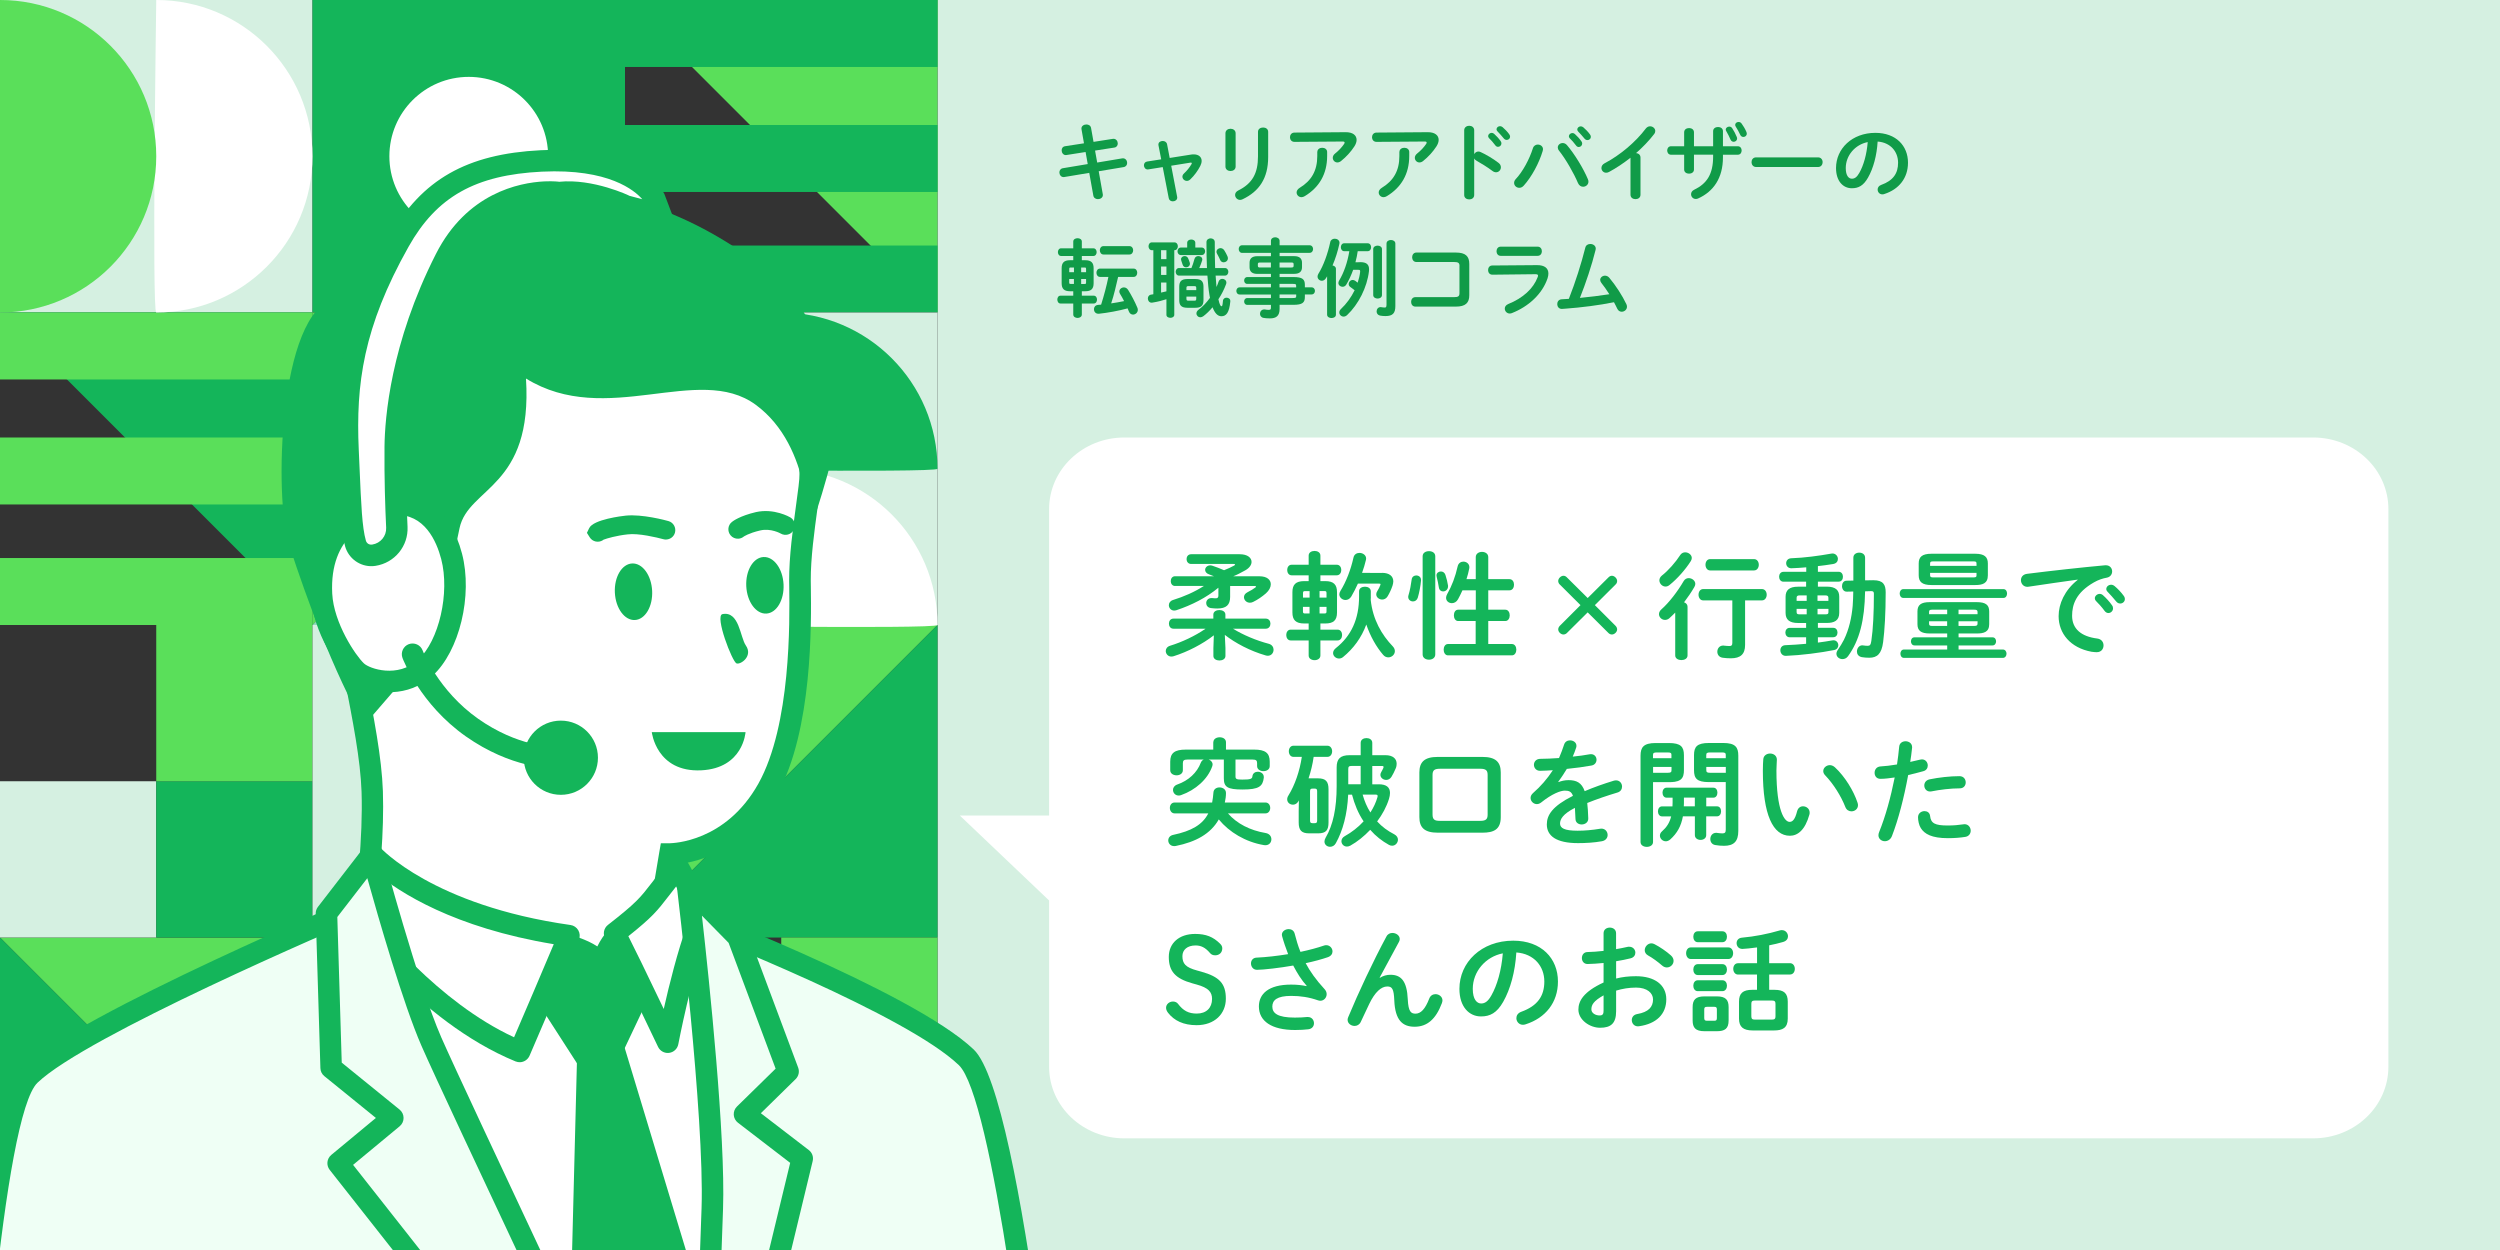 <?xml version="1.0" encoding="utf-8"?>
<!-- Generator: Adobe Illustrator 24.1.2, SVG Export Plug-In . SVG Version: 6.00 Build 0)  -->
<svg version="1.1" id="レイヤー_1" xmlns="http://www.w3.org/2000/svg" xmlns:xlink="http://www.w3.org/1999/xlink" x="0px"
	 y="0px" viewBox="0 0 560 280" style="enable-background:new 0 0 560 280;" xml:space="preserve">
<rect x="0" y="0" width="560" height="280" fill="#333333" stroke="none"/>
<style type="text/css">
	.st0{fill:#D5F0E1;}
	.st1{fill:#14B55A;}
	.st2{fill:#5ADF5A;}
	.st3{fill:#8DDEBC;}
	.st4{fill:#FFFFFF;}
	.st5{fill:#109B48;}
	.st6{clip-path:url(#SVGID_2_);}
	.st7{fill:#EFFFF5;}
</style>
<rect x="210" class="st0" width="350" height="280"/>
<rect class="st0" width="70" height="70"/>
<rect x="70" class="st1" width="70" height="70"/>
<polygon class="st2" points="210,70 140,0 210,0 "/>
<rect x="140" class="st1" width="70" height="15"/>
<rect x="140" y="28" class="st1" width="70" height="15"/>
<rect x="140" y="55" class="st1" width="70" height="15"/>
<polygon class="st1" points="70,140 0,70 70,70 "/>
<polygon class="st2" points="70,140 140,70 70,70 "/>
<polygon class="st3" points="140,70 70,140 140,140 "/>
<polygon class="st2" points="140,210 210,140 140,140 "/>
<polygon class="st1" points="210,140 140,210 210,210 "/>
<polygon class="st1" points="70,280 140,210 70,210 "/>
<polygon class="st3" points="140,210 70,280 140,280 "/>
<polygon class="st2" points="0,210 70,280 70,210 "/>
<polygon class="st1" points="70,280 0,210 0,280 "/>
<rect y="70" class="st2" width="70" height="15"/>
<rect y="98" class="st2" width="70" height="15"/>
<rect y="125" class="st2" width="70" height="15"/>
<circle class="st4" cx="105" cy="35" r="17.78"/>
<path class="st4" d="M70,35c0,19.33-15.67,35-35,35c-1,0,0-70,0-70C54.33,0,70,15.67,70,35z"/>
<path class="st2" d="M35,35c0,19.33-15.67,35-35,35C-1,70,0,0,0,0C19.33,0,35,15.67,35,35z"/>
<rect x="140" y="70" class="st0" width="70" height="70"/>
<path class="st1" d="M175,70c19.33,0,35,15.67,35,35c0,1-70,0-70,0C140,85.67,155.67,70,175,70z"/>
<path class="st4" d="M175,105c19.33,0,35,15.67,35,35c0,1-70,0-70,0C140,120.67,155.67,105,175,105z"/>
<rect y="175" class="st0" width="35" height="35"/>
<rect x="35" y="175" class="st1" width="35" height="35"/>
<rect x="35" y="140" class="st2" width="35" height="35"/>
<rect x="140" y="245" class="st3" width="35" height="35"/>
<rect x="175" y="245" class="st1" width="35" height="35"/>
<rect x="175" y="210" class="st2" width="35" height="35"/>
<rect x="70" y="140" class="st0" width="35" height="70"/>
<rect x="105" y="140" class="st1" width="35" height="70"/>
<rect x="76" y="210" class="st4" width="6" height="70"/>
<rect x="88.75" y="210" class="st4" width="6" height="70"/>
<rect x="101.5" y="210" class="st4" width="6" height="70"/>
<rect x="114.25" y="210" class="st4" width="6" height="70"/>
<rect x="127" y="210" class="st4" width="6" height="70"/>
<path class="st4" d="M518.15,98h-266.3c-9.31,0-16.85,7.18-16.85,16.03v68.65h-20l20,19.03v37.25c0,8.86,7.54,16.03,16.85,16.03
	h266.3c9.31,0,16.85-7.18,16.85-16.03V114.03C535,105.18,527.46,98,518.15,98z"/>
<g>
	<path class="st5" d="M242.26,28.98c-0.02-0.06-0.02-0.13-0.02-0.19c0-0.59,0.57-0.91,1.12-0.91c0.48,0,0.95,0.25,1.04,0.8l0.55,3.1
		l4.29-0.67c0.06-0.02,0.11-0.02,0.17-0.02c0.63,0,0.97,0.55,0.97,1.06c0,0.42-0.25,0.84-0.78,0.91l-4.31,0.67l0.48,2.68l5.57-0.93
		c0.06-0.02,0.13-0.02,0.19-0.02c0.61,0,0.95,0.53,0.95,1.04c0,0.42-0.25,0.84-0.78,0.93l-5.59,0.93l0.91,5.13
		c0.02,0.06,0.02,0.13,0.02,0.19c0,0.59-0.55,0.93-1.1,0.93c-0.47,0-0.95-0.25-1.04-0.82l-0.91-5.07l-5.57,0.93
		c-0.06,0.02-0.11,0.02-0.17,0.02c-0.61,0-0.95-0.55-0.95-1.06c0-0.42,0.25-0.84,0.78-0.93l5.57-0.93l-0.48-2.7l-4.26,0.67
		c-0.06,0.02-0.11,0.02-0.17,0.02c-0.59,0-0.93-0.55-0.93-1.06c0-0.44,0.23-0.85,0.78-0.93l4.22-0.65L242.26,28.98z"/>
	<path class="st5" d="M266.83,34.62c0.19-0.04,0.38-0.04,0.57-0.04c1.08,0,1.77,0.57,1.77,1.46c0,0.34-0.1,0.72-0.3,1.12
		c-0.55,1.08-1.35,2.18-2.24,3.02c-0.25,0.25-0.53,0.34-0.78,0.34c-0.53,0-0.99-0.44-0.99-0.95c0-0.23,0.11-0.49,0.36-0.72
		c0.68-0.63,1.23-1.33,1.67-2.07c0.06-0.1,0.08-0.15,0.08-0.21c0-0.1-0.08-0.15-0.23-0.15c-0.04,0-0.1,0.02-0.15,0.02l-4.24,0.68
		l1.33,6.97c0.02,0.06,0.02,0.11,0.02,0.17c0,0.53-0.49,0.84-0.99,0.84c-0.42,0-0.82-0.23-0.91-0.7l-1.35-6.97l-3.19,0.51
		c-0.06,0.02-0.11,0.02-0.17,0.02c-0.55,0-0.85-0.48-0.85-0.93c0-0.4,0.23-0.78,0.72-0.85l3.15-0.49l-0.61-3.12
		c-0.02-0.08-0.02-0.13-0.02-0.19c0-0.53,0.47-0.8,0.97-0.8c0.44,0,0.87,0.23,0.97,0.72l0.59,3.08L266.83,34.62z"/>
	<path class="st5" d="M276.78,37.32c0,0.65-0.57,0.99-1.14,0.99s-1.14-0.34-1.14-0.99v-7.47c0-0.67,0.57-1.01,1.14-1.01
		s1.14,0.34,1.14,1.01V37.32z M281.79,29.53c0-0.65,0.57-0.97,1.16-0.97c0.55,0,1.12,0.32,1.12,0.97v5.64
		c0,4.81-2.05,7.71-5.72,9.46c-0.21,0.1-0.4,0.15-0.57,0.15c-0.65,0-1.12-0.55-1.12-1.12c0-0.36,0.21-0.74,0.7-0.99
		c3.17-1.56,4.43-3.86,4.43-7.66V29.53z"/>
	<path class="st5" d="M301.39,29.61c1.67-0.02,2.49,0.72,2.49,1.73c0,0.44-0.17,0.93-0.49,1.44c-0.78,1.2-1.82,2.36-3.02,3.31
		c-0.27,0.21-0.55,0.3-0.8,0.3c-0.57,0-1.03-0.48-1.03-1.04c0-0.32,0.15-0.67,0.53-0.97c0.78-0.61,1.52-1.41,1.99-2.11
		c0.1-0.13,0.13-0.25,0.13-0.34c0-0.15-0.13-0.23-0.44-0.23l-10.79,0.08c-0.67,0-1.01-0.51-1.01-1.04c0-0.51,0.34-1.04,1.01-1.04
		L301.39,29.61z M295.08,34.05c0-0.63,0.55-0.95,1.1-0.95s1.1,0.32,1.1,0.95v0.89c0,4.05-1.79,7.05-5.02,9
		c-0.25,0.15-0.49,0.23-0.72,0.23c-0.63,0-1.1-0.49-1.1-1.06c0-0.36,0.21-0.74,0.7-1.04c2.6-1.58,3.93-3.8,3.93-7.12V34.05z"/>
	<path class="st5" d="M319.77,29.61c1.67-0.02,2.49,0.72,2.49,1.73c0,0.44-0.17,0.93-0.49,1.44c-0.78,1.2-1.82,2.36-3.02,3.31
		c-0.27,0.21-0.55,0.3-0.8,0.3c-0.57,0-1.03-0.48-1.03-1.04c0-0.32,0.15-0.67,0.53-0.97c0.78-0.61,1.52-1.41,1.99-2.11
		c0.1-0.13,0.13-0.25,0.13-0.34c0-0.15-0.13-0.23-0.44-0.23l-10.79,0.08c-0.67,0-1.01-0.51-1.01-1.04c0-0.51,0.34-1.04,1.01-1.04
		L319.77,29.61z M313.47,34.05c0-0.63,0.55-0.95,1.1-0.95s1.1,0.32,1.1,0.95v0.89c0,4.05-1.79,7.05-5.02,9
		c-0.25,0.15-0.49,0.23-0.72,0.23c-0.63,0-1.1-0.49-1.1-1.06c0-0.36,0.21-0.74,0.7-1.04c2.6-1.58,3.93-3.8,3.93-7.12V34.05z"/>
	<path class="st5" d="M330.22,34.53c0.19-0.34,0.53-0.59,0.93-0.59c0.17,0,0.32,0.04,0.49,0.11c1.18,0.53,2.83,1.5,4.03,2.43
		c0.38,0.29,0.53,0.65,0.53,0.99c0,0.61-0.48,1.12-1.08,1.12c-0.25,0-0.53-0.08-0.8-0.29c-1.1-0.84-2.72-1.82-3.55-2.28
		c-0.27-0.15-0.44-0.32-0.55-0.53v8.19c0,0.67-0.55,0.99-1.12,0.99c-0.55,0-1.12-0.32-1.12-0.99v-14.5c0-0.66,0.57-1.01,1.12-1.01
		c0.57,0,1.12,0.34,1.12,1.01V34.53z M333.34,30.48c0-0.38,0.38-0.72,0.8-0.72c0.17,0,0.36,0.06,0.53,0.21
		c0.51,0.46,1.08,1.06,1.48,1.65c0.13,0.17,0.17,0.34,0.17,0.51c0,0.42-0.36,0.76-0.76,0.76c-0.23,0-0.46-0.11-0.63-0.36
		c-0.46-0.63-0.97-1.18-1.41-1.61C333.4,30.77,333.34,30.62,333.34,30.48z M335.22,28.96c0-0.38,0.36-0.7,0.8-0.7
		c0.19,0,0.38,0.08,0.57,0.23c0.49,0.42,1.06,1.01,1.46,1.56c0.15,0.19,0.21,0.38,0.21,0.57c0,0.42-0.36,0.72-0.76,0.72
		c-0.23,0-0.47-0.1-0.66-0.34c-0.44-0.55-0.97-1.12-1.41-1.58C335.28,29.27,335.22,29.11,335.22,28.96z"/>
	<path class="st5" d="M344.47,32.38c0.59,0,1.16,0.4,1.16,1.04c0,0.13-0.02,0.25-0.06,0.38c-0.82,2.74-2.47,5.81-4.26,7.79
		c-0.3,0.34-0.66,0.48-0.99,0.48c-0.63,0-1.16-0.49-1.16-1.1c0-0.28,0.11-0.59,0.38-0.87c1.56-1.65,3.06-4.45,3.84-6.92
		C343.56,32.63,344.02,32.38,344.47,32.38z M348.94,33.03c0-0.55,0.51-0.99,1.1-0.99c0.32,0,0.68,0.13,0.97,0.48
		c1.65,1.92,3.65,5.17,4.67,7.6c0.1,0.21,0.13,0.4,0.13,0.57c0,0.68-0.59,1.14-1.2,1.14c-0.44,0-0.89-0.25-1.14-0.82
		c-0.93-2.2-2.7-5.32-4.27-7.29C349.01,33.48,348.94,33.24,348.94,33.03z M351.43,30.52c0-0.38,0.38-0.72,0.8-0.72
		c0.17,0,0.36,0.06,0.53,0.21c0.51,0.46,1.08,1.06,1.48,1.65c0.13,0.17,0.17,0.34,0.17,0.51c0,0.42-0.36,0.76-0.76,0.76
		c-0.23,0-0.46-0.11-0.63-0.36c-0.46-0.63-0.97-1.18-1.41-1.61C351.48,30.81,351.43,30.65,351.43,30.52z M353.31,29
		c0-0.38,0.36-0.7,0.8-0.7c0.19,0,0.38,0.08,0.57,0.23c0.49,0.42,1.06,1.01,1.46,1.56c0.15,0.19,0.21,0.38,0.21,0.57
		c0,0.42-0.36,0.72-0.76,0.72c-0.23,0-0.48-0.1-0.67-0.34c-0.44-0.55-0.97-1.12-1.41-1.58C353.36,29.3,353.31,29.15,353.31,29z"/>
	<path class="st5" d="M365.23,35.33c-1.58,1.25-3.23,2.34-4.81,3.19c-0.23,0.13-0.46,0.17-0.66,0.17c-0.61,0-1.04-0.51-1.04-1.06
		c0-0.38,0.21-0.8,0.72-1.06c3.44-1.8,6.92-4.73,9.23-7.79c0.27-0.34,0.61-0.49,0.95-0.49c0.59,0,1.16,0.46,1.16,1.06
		c0,0.21-0.08,0.46-0.27,0.7c-1.12,1.46-2.51,2.91-4.03,4.24c0.51,0.04,0.99,0.38,0.99,0.99v8.34c0,0.67-0.55,0.99-1.12,0.99
		c-0.55,0-1.12-0.32-1.12-0.99V35.33z"/>
	<path class="st5" d="M379.45,37.97c0,0.63-0.55,0.93-1.1,0.93c-0.55,0-1.1-0.3-1.1-0.93v-3.31h-2.93c-0.57,0-0.87-0.47-0.87-0.95
		s0.3-0.95,0.87-0.95h2.93v-3.12c0-0.65,0.55-0.95,1.1-0.95c0.55,0,1.1,0.3,1.1,0.95v3.12h4.29v-3.38c0-0.63,0.55-0.93,1.1-0.93
		c0.55,0,1.1,0.3,1.1,0.93v3.38h3.32c0.59,0,0.87,0.47,0.87,0.95s-0.28,0.95-0.87,0.95h-3.32v0.59c0,4.62-2.11,7.66-5.57,9.21
		c-0.17,0.08-0.34,0.11-0.51,0.11c-0.63,0-1.06-0.51-1.06-1.06c0-0.38,0.19-0.76,0.7-1.01c2.81-1.35,4.24-3.46,4.24-7.41v-0.44
		h-4.29V37.97z M386.57,29.02c0-0.38,0.38-0.66,0.78-0.66c0.25,0,0.48,0.09,0.65,0.34c0.4,0.59,0.76,1.31,1.03,1.96
		c0.06,0.13,0.08,0.25,0.08,0.36c0,0.46-0.38,0.74-0.76,0.74c-0.28,0-0.57-0.15-0.72-0.51c-0.27-0.63-0.59-1.27-0.95-1.88
		C386.59,29.25,386.57,29.13,386.57,29.02z M388.68,27.97c0-0.38,0.36-0.65,0.76-0.65c0.23,0,0.49,0.09,0.68,0.36
		c0.38,0.51,0.8,1.22,1.06,1.84c0.06,0.15,0.1,0.28,0.1,0.42c0,0.46-0.38,0.74-0.76,0.74c-0.27,0-0.57-0.15-0.72-0.51
		c-0.27-0.61-0.67-1.29-1.01-1.84C388.72,28.2,388.68,28.09,388.68,27.97z"/>
	<path class="st5" d="M407.24,35.25c0.68,0,1.03,0.53,1.03,1.08c0,0.53-0.34,1.08-1.03,1.08h-13.87c-0.68,0-1.03-0.55-1.03-1.08
		c0-0.55,0.34-1.08,1.03-1.08H407.24z"/>
	<path class="st5" d="M411.27,37.64c0-4.33,3.59-7.88,8.81-7.88c4.64,0,7.31,2.91,7.31,6.69c0,3.44-2.03,5.96-5.3,7.01
		c-0.15,0.06-0.3,0.08-0.44,0.08c-0.65,0-1.06-0.53-1.06-1.08c0-0.42,0.23-0.84,0.8-1.04c2.7-0.97,3.78-2.6,3.78-4.96
		c0-2.49-1.69-4.54-4.58-4.75c-0.19,3.15-0.97,6-2.15,8.07c-1.04,1.84-2.17,2.39-3.63,2.39C412.88,42.17,411.27,40.61,411.27,37.64z
		 M413.45,37.64c0,1.75,0.68,2.39,1.37,2.39c0.59,0,1.1-0.3,1.65-1.27c0.97-1.69,1.67-4.14,1.9-6.93
		C415.54,32.38,413.45,34.83,413.45,37.64z"/>
	<path class="st5" d="M239.69,65.24c-1.35,0-1.88-0.57-1.88-1.8v-3.36c0-1.22,0.53-1.79,1.88-1.79h0.72v-0.95h-2.72
		c-0.48,0-0.72-0.44-0.72-0.87c0-0.42,0.25-0.85,0.72-0.85h2.72v-1.52c0-0.49,0.48-0.74,0.97-0.74c0.48,0,0.95,0.25,0.95,0.74v1.52
		h2.58c0.49,0,0.74,0.44,0.74,0.85c0,0.44-0.25,0.87-0.74,0.87h-2.58v0.95h0.76c1.35,0,1.88,0.57,1.88,1.79v3.36
		c0,1.31-0.59,1.8-1.88,1.8h-0.76v0.99h2.66c0.49,0,0.74,0.44,0.74,0.87c0,0.46-0.25,0.89-0.74,0.89h-2.66v2.47
		c0,0.49-0.48,0.76-0.95,0.76c-0.49,0-0.97-0.27-0.97-0.76v-2.47h-2.85c-0.47,0-0.72-0.44-0.72-0.89c0-0.44,0.25-0.87,0.72-0.87
		h2.85v-0.99H239.69z M239.81,59.92c-0.25,0-0.3,0.08-0.3,0.36v0.7h1.06v-1.06H239.81z M239.5,62.5v0.74c0,0.25,0.04,0.36,0.3,0.36
		h0.76v-1.1H239.5z M242.18,60.98h1.1v-0.7c0-0.28-0.06-0.36-0.3-0.36h-0.8V60.98z M242.18,63.61h0.8c0.25,0,0.3-0.08,0.3-0.36V62.5
		h-1.1V63.61z M250.46,62.03c-0.23,1.01-0.46,2.01-0.72,3.02c-0.25,0.97-0.51,1.96-0.84,2.91c0.97-0.15,1.94-0.3,2.89-0.51
		c-0.29-0.59-0.59-1.14-0.89-1.61c-0.11-0.19-0.17-0.36-0.17-0.53c0-0.53,0.49-0.93,1.03-0.93c0.34,0,0.68,0.17,0.93,0.55
		c0.72,1.14,1.5,2.62,2.07,3.97c0.08,0.17,0.11,0.34,0.11,0.51c0,0.63-0.55,1.06-1.08,1.06c-0.36,0-0.72-0.21-0.91-0.67
		c-0.1-0.25-0.21-0.49-0.3-0.72c-2.05,0.55-4.43,0.99-6.42,1.2h-0.13c-0.65,0-0.99-0.51-0.99-1.01c0-0.46,0.29-0.91,0.91-0.97
		l0.7-0.06c0.65-2.05,1.2-4.12,1.63-6.21h-1.88c-0.53,0-0.8-0.48-0.8-0.93c0-0.47,0.27-0.93,0.8-0.93h7.54c0.53,0,0.8,0.46,0.8,0.93
		c0,0.46-0.27,0.93-0.8,0.93H250.46z M247.18,57.01c-0.53,0-0.82-0.47-0.82-0.95c0-0.46,0.28-0.93,0.82-0.93h5.81
		c0.55,0,0.84,0.47,0.84,0.93c0,0.48-0.29,0.95-0.84,0.95H247.18z"/>
	<path class="st5" d="M258.35,56.05h-0.32c-0.49,0-0.76-0.44-0.76-0.89c0-0.44,0.27-0.87,0.76-0.87h5.03c0.51,0,0.78,0.44,0.78,0.87
		c0,0.46-0.27,0.89-0.76,0.89h-0.04v14.48c0,0.44-0.44,0.66-0.87,0.66c-0.46,0-0.89-0.23-0.89-0.66v-3.51
		c-0.72,0.25-1.99,0.59-3.12,0.76c-0.06,0-0.13,0.02-0.19,0.02c-0.55,0-0.85-0.47-0.85-0.93c0-0.4,0.23-0.8,0.7-0.87
		c0.17-0.02,0.36-0.06,0.53-0.09V56.05z M260.08,58.04h1.2v-1.99h-1.2V58.04z M260.08,61.59h1.2v-1.88h-1.2V61.59z M260.08,65.54
		l1.2-0.28v-1.98h-1.2V65.54z M274.37,60.04c0.51,0,0.78,0.42,0.78,0.85c0,0.42-0.27,0.85-0.78,0.85h-2.07
		c0.06,0.85,0.11,1.69,0.19,2.55c0.19-0.4,0.34-0.8,0.47-1.2c0.15-0.44,0.49-0.63,0.84-0.63c0.46,0,0.91,0.34,0.91,0.84
		c0,0.11-0.02,0.25-0.08,0.38c-0.42,1.14-1.01,2.3-1.71,3.36c0.3,1.35,0.53,1.56,0.7,1.56c0.15,0,0.23-0.11,0.32-1.22
		c0.04-0.47,0.42-0.7,0.8-0.7c0.44,0,0.85,0.27,0.85,0.74v0.1c-0.23,2.53-0.93,3.32-1.99,3.32c-0.84,0-1.48-0.68-1.99-2.01
		c-0.65,0.78-1.35,1.46-2.05,1.99c-0.23,0.17-0.46,0.25-0.67,0.25c-0.51,0-0.89-0.4-0.89-0.87c0-0.28,0.15-0.57,0.47-0.82
		c0.91-0.66,1.81-1.61,2.56-2.66c-0.04-0.25-0.1-0.49-0.13-0.74c-0.19-1.1-0.32-2.51-0.44-4.24h-6.35c-0.49,0-0.76-0.44-0.76-0.85
		c0-0.44,0.27-0.85,0.76-0.85h2.77c0.25-0.57,0.44-1.16,0.68-2.03c0.13-0.46,0.49-0.65,0.87-0.65c0.44,0,0.89,0.28,0.89,0.76
		c0,0.08-0.02,0.15-0.04,0.23c-0.19,0.61-0.4,1.16-0.65,1.69h1.73c-0.08-1.69-0.11-3.63-0.11-5.81c0-0.55,0.47-0.84,0.93-0.84
		c0.48,0,0.93,0.29,0.93,0.84c0,2.2,0.02,4.14,0.08,5.81H274.37z M265.93,54.39c0-0.49,0.46-0.74,0.91-0.74
		c0.46,0,0.91,0.25,0.91,0.74v1.06h1.42c0.51,0,0.78,0.42,0.78,0.84s-0.27,0.84-0.78,0.84h-4.65c-0.49,0-0.76-0.42-0.76-0.84
		s0.27-0.84,0.76-0.84h1.41V54.39z M265.97,68.94c-1.37,0-1.82-0.57-1.82-1.69v-3.04c0-1.14,0.46-1.71,1.82-1.71h1.79
		c1.37,0,1.82,0.57,1.82,1.71v3.04c0,1.27-0.61,1.69-1.82,1.69H265.97z M266.5,58.82c0.04,0.09,0.04,0.19,0.04,0.28
		c0,0.48-0.42,0.78-0.85,0.78c-0.32,0-0.65-0.17-0.78-0.59c-0.08-0.28-0.17-0.55-0.3-0.89c-0.04-0.11-0.06-0.23-0.06-0.32
		c0-0.44,0.4-0.72,0.82-0.72c0.28,0,0.57,0.13,0.74,0.44C266.25,58.08,266.39,58.46,266.5,58.82z M267.96,64.5
		c0-0.3-0.1-0.4-0.36-0.4h-1.48c-0.27,0-0.36,0.1-0.36,0.4v0.49h2.2V64.5z M267.6,67.35c0.27,0,0.36-0.11,0.36-0.42v-0.49h-2.2v0.49
		c0,0.27,0.09,0.42,0.36,0.42H267.6z M274.94,57.38c0.08,0.17,0.11,0.34,0.11,0.47c0,0.57-0.48,0.91-0.95,0.91
		c-0.32,0-0.65-0.17-0.8-0.57c-0.17-0.4-0.4-0.85-0.68-1.35c-0.1-0.15-0.13-0.3-0.13-0.44c0-0.47,0.44-0.82,0.89-0.82
		c0.3,0,0.65,0.15,0.87,0.51C274.5,56.48,274.76,56.98,274.94,57.38z"/>
	<path class="st5" d="M281.61,61.35c-0.97,0-1.71-0.4-1.71-1.46v-1.04c0-0.93,0.57-1.46,1.71-1.46h3.08v-0.74h-6.46
		c-0.49,0-0.76-0.46-0.76-0.87c0-0.4,0.25-0.84,0.76-0.84h6.46v-0.99c0-0.53,0.48-0.8,0.95-0.8c0.49,0,0.99,0.28,0.99,0.82v0.97
		h6.72c0.51,0,0.78,0.42,0.78,0.85c0,0.42-0.27,0.85-0.78,0.85h-6.72v0.74h3.31c1.14,0,1.71,0.53,1.71,1.46v1.04
		c0,0.93-0.57,1.46-1.71,1.46h-3.31v0.72h3.08c2.05,0,2.58,0.49,2.58,1.75v0.55h1.48c0.51,0,0.78,0.4,0.78,0.8s-0.27,0.8-0.78,0.8
		h-1.48v0.57c0,1.25-0.53,1.75-2.58,1.75h-3.08v0.91c0,1.61-0.8,2.13-2.17,2.13c-0.61,0-1.04-0.04-1.42-0.11
		c-0.55-0.09-0.8-0.51-0.8-0.93c0-0.48,0.34-0.97,0.95-0.97c0.06,0,0.13,0,0.21,0.02c0.3,0.06,0.51,0.08,0.78,0.08
		c0.42,0,0.51-0.13,0.51-0.49v-0.63h-5.32c-0.46,0-0.68-0.38-0.68-0.76c0-0.38,0.23-0.76,0.68-0.76h5.32v-0.8h-7.01
		c-0.49,0-0.74-0.42-0.74-0.8s0.25-0.8,0.74-0.8h7.01v-0.78h-5.32c-0.46,0-0.68-0.38-0.68-0.76s0.23-0.76,0.68-0.76h5.32v-0.72
		H281.61z M284.68,59.92V58.8h-2.43c-0.4,0-0.49,0.11-0.49,0.38v0.36c0,0.34,0.19,0.38,0.49,0.38H284.68z M286.62,59.92h2.66
		c0.4,0,0.49-0.11,0.49-0.38v-0.36c0-0.27-0.09-0.38-0.49-0.38h-2.66V59.92z M286.62,64.37h3.72v-0.34c0-0.38-0.11-0.44-0.8-0.44
		h-2.93V64.37z M286.62,65.96v0.8h2.93c0.68,0,0.8-0.06,0.8-0.44v-0.36H286.62z"/>
	<path class="st5" d="M297.28,61.88c-0.1,0.15-0.17,0.3-0.27,0.44c-0.25,0.4-0.59,0.57-0.91,0.57c-0.51,0-0.97-0.4-0.97-0.93
		c0-0.21,0.06-0.42,0.19-0.63c1.14-1.82,2.11-4.52,2.66-7.12c0.1-0.49,0.55-0.74,1.01-0.74c0.51,0,1.06,0.32,1.06,0.93
		c0,0.1-0.02,0.17-0.04,0.27c-0.34,1.58-0.87,3.27-1.52,4.79c0.4,0.08,0.76,0.32,0.76,0.76v10.26c0,0.51-0.49,0.76-0.99,0.76
		c-0.49,0-0.99-0.25-0.99-0.76V61.88z M304.71,58.72c1.33,0,1.96,0.49,1.96,1.6c0,0.13,0,0.27-0.02,0.42
		c-0.42,3.63-2.36,7.45-4.9,9.84c-0.25,0.23-0.53,0.34-0.78,0.34c-0.51,0-0.97-0.42-0.97-0.93c0-0.25,0.11-0.53,0.38-0.78
		c1.25-1.18,2.3-2.64,3.06-4.2c-0.38-0.29-0.72-0.55-0.99-0.74c-0.25-0.19-0.34-0.42-0.34-0.65c0-0.48,0.4-0.91,0.89-0.91
		c0.17,0,0.36,0.06,0.55,0.17c0.17,0.11,0.36,0.27,0.57,0.44c0.27-0.82,0.46-1.61,0.55-2.41v-0.15c0-0.27-0.09-0.32-0.4-0.32h-1.16
		c-0.46,1.25-0.97,2.37-1.54,3.31c-0.21,0.34-0.53,0.49-0.84,0.49c-0.48,0-0.93-0.36-0.93-0.85c0-0.17,0.06-0.36,0.17-0.55
		c1.04-1.71,1.88-4.1,2.28-6.57h-1.14c-0.49,0-0.76-0.46-0.76-0.89c0-0.46,0.27-0.89,0.76-0.89h5.24c0.51,0,0.78,0.44,0.78,0.89
		c0,0.44-0.27,0.89-0.78,0.89h-2.22c-0.11,0.84-0.3,1.65-0.51,2.47H304.71z M307.6,55.8c0-0.51,0.49-0.78,0.99-0.78
		c0.48,0,0.97,0.27,0.97,0.78v10.3c0,0.51-0.49,0.78-0.97,0.78c-0.49,0-0.99-0.27-0.99-0.78V55.8z M312.56,68.56
		c0,1.6-0.59,2.24-2.22,2.24c-0.47,0-0.84-0.04-1.22-0.11c-0.51-0.11-0.76-0.51-0.76-0.93c0-0.49,0.32-0.97,0.91-0.97
		c0.04,0,0.09,0.02,0.15,0.02c0.25,0.04,0.51,0.08,0.8,0.08c0.23,0,0.36-0.13,0.36-0.65V54.56c0-0.53,0.49-0.8,0.99-0.8
		c0.49,0,0.99,0.27,0.99,0.8V68.56z"/>
	<path class="st5" d="M326.93,59.58c0-0.7-0.29-0.89-1.22-0.89h-8.44c-0.63,0-0.95-0.53-0.95-1.06c0-0.53,0.32-1.06,0.95-1.06h8.85
		c2.17,0,3,0.84,3,2.55v7.01c0,1.71-0.84,2.55-3,2.55h-9.08c-0.63,0-0.95-0.53-0.95-1.06c0-0.53,0.32-1.06,0.95-1.06h8.66
		c0.93,0,1.22-0.19,1.22-0.89V59.58z"/>
	<path class="st5" d="M344.28,59.39c1.75-0.02,2.56,0.72,2.56,1.88c0,0.32-0.06,0.68-0.19,1.08c-1.18,3.51-4.27,6.33-8,7.79
		c-0.17,0.06-0.32,0.09-0.48,0.09c-0.65,0-1.1-0.55-1.1-1.1c0-0.4,0.23-0.8,0.78-1.03c3.32-1.33,5.62-3.48,6.57-5.98
		c0.06-0.15,0.1-0.28,0.1-0.38c0-0.23-0.19-0.32-0.61-0.32l-9.61,0.11c-0.65,0-0.97-0.51-0.97-1.03c0-0.51,0.3-1.03,0.93-1.03
		L344.28,59.39z M344.43,55.25c0.63,0,0.95,0.51,0.95,1.03c0,0.51-0.32,1.03-0.95,1.03h-8.28c-0.61,0-0.93-0.51-0.93-1.03
		c0-0.51,0.32-1.03,0.93-1.03H344.43z"/>
	<path class="st5" d="M360.49,65.91c-0.59-0.95-1.22-1.82-1.8-2.56c-0.17-0.23-0.25-0.46-0.25-0.65c0-0.53,0.51-0.95,1.08-0.95
		c0.32,0,0.68,0.13,0.97,0.48c1.39,1.65,2.93,4.01,3.82,5.91c0.1,0.21,0.13,0.4,0.13,0.57c0,0.66-0.59,1.12-1.18,1.12
		c-0.38,0-0.78-0.21-0.99-0.67c-0.21-0.47-0.48-0.95-0.74-1.46c-3.34,0.68-7.31,1.18-10.83,1.44c-0.3,0.02-0.72,0.06-0.85,0.06
		c-0.68,0-1.03-0.53-1.03-1.08c0-0.53,0.32-1.04,0.99-1.08c0.53-0.04,1.06-0.06,1.61-0.1c1.48-3.74,2.79-7.9,3.69-11.47
		c0.13-0.57,0.63-0.82,1.12-0.82c0.61,0,1.22,0.38,1.22,1.04c0,0.08-0.02,0.19-0.04,0.29c-0.85,3.44-2.18,7.41-3.51,10.75
		C356.1,66.51,358.31,66.25,360.49,65.91z"/>
</g>
<g>
	<path class="st1" d="M274.5,145.17v1.77c0,0.68-0.68,1.01-1.35,1.01s-1.35-0.34-1.35-1.01v-1.77l0.1-2.86
		c-2.5,1.95-5.85,3.69-9,4.68c-0.18,0.05-0.34,0.08-0.52,0.08c-0.75,0-1.25-0.62-1.25-1.25c0-0.47,0.29-0.96,0.96-1.17
		c2.65-0.81,5.59-2.18,7.96-3.82h-7.2c-0.68,0-1.01-0.57-1.01-1.14c0-0.55,0.34-1.12,1.01-1.12h8.94v-0.91
		c0-0.68,0.68-1.01,1.35-1.01s1.35,0.34,1.35,1.01v0.91h9.05c0.7,0,1.04,0.57,1.04,1.12c0,0.57-0.34,1.14-1.04,1.14h-7.36
		c2.29,1.4,5.17,2.63,8.03,3.38c0.75,0.21,1.07,0.78,1.07,1.33c0,0.68-0.47,1.35-1.3,1.35c-0.16,0-0.31-0.03-0.49-0.08
		c-3.43-0.99-6.79-2.76-9.13-4.6L274.5,145.17z M263.21,131.26c-0.65,0-0.96-0.55-0.96-1.09s0.31-1.09,0.96-1.09h8.71
		c-0.36-0.13-0.73-0.29-1.09-0.42c-0.62-0.21-0.88-0.62-0.88-1.01c0-0.52,0.47-1.01,1.14-1.01c0.13,0,0.31,0.03,0.47,0.08
		c0.81,0.26,1.74,0.62,2.63,1.01c0.81-0.31,1.59-0.68,2.26-1.04c0.13-0.08,0.21-0.16,0.21-0.23c0-0.08-0.1-0.13-0.34-0.13h-9.49
		c-0.7,0-1.04-0.55-1.04-1.09c0-0.55,0.34-1.09,1.04-1.09h10.87c1.77,0,2.65,0.81,2.65,1.72c0,0.65-0.47,1.35-1.38,1.87
		c-1.07,0.6-1.92,1.04-2.73,1.35h5.9c1.69,0,2.52,0.81,2.52,1.79c0,0.65-0.36,1.38-1.09,2.03c-0.86,0.75-1.85,1.43-2.86,1.92
		c-0.26,0.13-0.49,0.18-0.73,0.18c-0.78,0-1.33-0.6-1.33-1.25c0-0.39,0.23-0.81,0.78-1.09c0.62-0.31,1.27-0.7,1.74-1.04
		c0.13-0.08,0.18-0.18,0.18-0.23c0-0.08-0.1-0.13-0.31-0.13h-5.49v2.44c0,1.79-0.86,2.6-2.89,2.6c-0.42,0-0.88-0.03-1.43-0.1
		c-0.7-0.1-1.04-0.6-1.04-1.12c0-0.57,0.42-1.12,1.17-1.12h0.18c0.36,0.05,0.6,0.05,0.83,0.05c0.36,0,0.55-0.18,0.55-0.6v-1.77
		c-2.7,2.24-5.98,3.9-9.41,5.04c-0.18,0.05-0.34,0.08-0.49,0.08c-0.73,0-1.2-0.6-1.2-1.2c0-0.49,0.29-0.96,0.94-1.17
		c2.42-0.75,4.78-1.77,6.92-3.15H263.21z"/>
	<path class="st1" d="M292.15,139.66c-1.9,0-2.65-0.78-2.65-2.47v-4.55c0-1.69,0.75-2.47,2.65-2.47h0.99v-1.3h-3.82
		c-0.65,0-0.99-0.6-0.99-1.2c0-0.57,0.34-1.17,0.99-1.17h3.82v-2.05c0-0.7,0.65-1.04,1.33-1.04c0.65,0,1.3,0.34,1.3,1.04v2.05h3.67
		c0.68,0,1.01,0.6,1.01,1.17c0,0.6-0.34,1.2-1.01,1.2h-3.67v1.3h1.09c1.87,0,2.63,0.78,2.63,2.47v4.55c0,1.82-0.86,2.47-2.63,2.47
		h-1.09v1.38h3.85c0.68,0,1.01,0.6,1.01,1.2c0,0.62-0.34,1.22-1.01,1.22h-3.85v3.38c0,0.68-0.65,1.04-1.3,1.04
		c-0.68,0-1.33-0.36-1.33-1.04v-3.38h-4.03c-0.65,0-0.99-0.6-0.99-1.22c0-0.6,0.34-1.2,0.99-1.2h4.03v-1.38H292.15z M292.31,132.41
		c-0.36,0-0.44,0.1-0.44,0.52v0.94h1.48v-1.46H292.31z M291.86,135.94v0.99c0,0.36,0.08,0.49,0.44,0.49h1.04v-1.48H291.86z
		 M295.58,133.86h1.56v-0.94c0-0.42-0.08-0.52-0.44-0.52h-1.12V133.86z M295.58,137.42h1.12c0.36,0,0.44-0.13,0.44-0.49v-0.99h-1.56
		V137.42z M307.07,133.78c0,0.21,0,0.39-0.03,0.6c0.47,4.42,2.47,7.83,4.94,10.4c0.34,0.36,0.47,0.73,0.47,1.07
		c0,0.78-0.7,1.4-1.46,1.4c-0.42,0-0.83-0.16-1.17-0.57c-1.53-1.79-2.86-4.13-3.77-6.79c-1.07,2.94-2.89,5.41-5.23,7.31
		c-0.29,0.23-0.6,0.31-0.88,0.31c-0.7,0-1.33-0.55-1.33-1.22c0-0.36,0.18-0.78,0.65-1.14c3.41-2.7,5.17-6.47,5.17-11.52v-1.17
		c0-0.7,0.65-1.04,1.33-1.04c0.65,0,1.3,0.34,1.3,1.04V133.78z M309.6,128.32c1.61,0,2.5,0.75,2.5,1.92c0,0.29-0.08,0.62-0.18,0.96
		c-0.26,0.78-0.65,1.64-1.09,2.37c-0.31,0.52-0.78,0.73-1.22,0.73c-0.68,0-1.33-0.49-1.33-1.17c0-0.21,0.05-0.44,0.21-0.68
		c0.34-0.55,0.55-0.96,0.7-1.38c0.03-0.08,0.05-0.13,0.05-0.18c0-0.13-0.1-0.16-0.31-0.16h-4.76c-0.47,1.04-0.96,2-1.48,2.89
		c-0.34,0.55-0.83,0.78-1.3,0.78c-0.7,0-1.38-0.55-1.38-1.27c0-0.23,0.08-0.49,0.26-0.78c1.3-2.11,2.31-4.76,2.91-7.46
		c0.16-0.73,0.75-1.04,1.35-1.04c0.73,0,1.48,0.49,1.48,1.25c0,0.1,0,0.18-0.03,0.29c-0.23,0.96-0.52,1.95-0.88,2.94H309.6z"/>
	<path class="st1" d="M317.24,128.9c0.55,0,1.07,0.36,1.07,1.01v0.13c-0.1,1.17-0.39,2.73-0.73,3.85c-0.18,0.57-0.62,0.83-1.07,0.83
		c-0.55,0-1.07-0.39-1.07-0.99c0-0.1,0-0.23,0.05-0.36c0.34-1.09,0.6-2.57,0.73-3.59C316.3,129.18,316.77,128.9,317.24,128.9z
		 M321.5,146.6c0,0.78-0.7,1.17-1.4,1.17c-0.73,0-1.43-0.39-1.43-1.17v-22c0-0.78,0.7-1.14,1.43-1.14c0.7,0,1.4,0.36,1.4,1.14V146.6
		z M324.36,131.18v0.18c0,0.7-0.57,1.12-1.09,1.12c-0.44,0-0.86-0.26-0.96-0.86c-0.13-0.78-0.31-1.77-0.49-2.39
		c-0.03-0.1-0.05-0.23-0.05-0.34c0-0.55,0.49-0.88,0.99-0.88c0.42,0,0.83,0.23,1.01,0.75C324.03,129.54,324.26,130.48,324.36,131.18
		z M330.58,139.11h-3.95c-0.65,0-0.96-0.65-0.96-1.27c0-0.65,0.31-1.27,0.96-1.27h3.95v-4.34h-2.99c-0.31,0.7-0.65,1.38-0.99,2
		c-0.34,0.62-0.88,0.88-1.38,0.88c-0.68,0-1.3-0.47-1.3-1.2c0-0.26,0.08-0.55,0.26-0.86c1.01-1.74,1.82-3.87,2.34-6.21
		c0.16-0.7,0.73-1.04,1.27-1.04c0.68,0,1.35,0.47,1.35,1.25c0,0.1,0,0.18-0.03,0.29c-0.16,0.81-0.36,1.61-0.62,2.39h2.08v-4.94
		c0-0.78,0.7-1.17,1.4-1.17c0.7,0,1.4,0.39,1.4,1.17v4.94h4.76c0.68,0,1.01,0.62,1.01,1.25s-0.34,1.25-1.01,1.25h-4.76v4.34h3.82
		c0.65,0,0.99,0.62,0.99,1.27c0,0.62-0.34,1.27-0.99,1.27h-3.82v5.15h5.3c0.65,0,0.99,0.62,0.99,1.27c0,0.62-0.34,1.27-0.99,1.27
		h-14.33c-0.62,0-0.96-0.65-0.96-1.27c0-0.65,0.34-1.27,0.96-1.27h6.21V139.11z"/>
	<path class="st1" d="M350.96,141.82c-0.18,0.18-0.47,0.31-0.75,0.31c-0.57,0-1.17-0.57-1.17-1.14c0-0.29,0.13-0.57,0.36-0.81
		l4.63-4.63l-4.65-4.63c-0.23-0.21-0.34-0.52-0.34-0.78c0-0.57,0.6-1.17,1.17-1.17c0.26,0,0.52,0.1,0.75,0.34l4.68,4.65l4.68-4.65
		c0.23-0.23,0.49-0.34,0.75-0.34c0.57,0,1.17,0.6,1.17,1.17c0,0.26-0.1,0.57-0.34,0.78l-4.65,4.63l4.63,4.63
		c0.23,0.23,0.36,0.52,0.36,0.81c0,0.57-0.6,1.14-1.17,1.14c-0.29,0-0.57-0.13-0.75-0.31l-4.68-4.65L350.96,141.82z"/>
	<path class="st1" d="M375.25,137.22c-0.44,0.44-0.86,0.86-1.3,1.25c-0.31,0.29-0.68,0.39-0.99,0.39c-0.73,0-1.35-0.6-1.35-1.3
		c0-0.36,0.18-0.75,0.57-1.09c1.69-1.48,3.64-4.03,4.97-6.32c0.26-0.44,0.68-0.65,1.12-0.65c0.73,0,1.48,0.55,1.48,1.3
		c0,0.21-0.08,0.44-0.21,0.68c-0.65,1.14-1.46,2.31-2.31,3.43c0.44,0.16,0.78,0.49,0.78,0.99v10.92c0,0.7-0.68,1.04-1.38,1.04
		c-0.68,0-1.38-0.34-1.38-1.04V137.22z M377.48,123.72c0.73,0,1.48,0.55,1.48,1.27c0,0.23-0.08,0.44-0.21,0.68
		c-1.17,1.87-3.04,3.98-4.76,5.36c-0.31,0.26-0.62,0.36-0.91,0.36c-0.75,0-1.38-0.68-1.38-1.4c0-0.36,0.18-0.75,0.57-1.07
		c1.43-1.12,3.04-2.94,4.13-4.63C376.68,123.9,377.07,123.72,377.48,123.72z M390.9,144.47c0,2.08-1.04,2.99-3.2,2.99
		c-0.7,0-1.33-0.05-1.85-0.13c-0.81-0.13-1.17-0.73-1.17-1.35c0-0.7,0.47-1.38,1.33-1.38c0.08,0,0.16,0.03,0.23,0.03
		c0.42,0.05,0.83,0.08,1.2,0.08c0.42,0,0.6-0.18,0.6-0.7v-9.52h-6.53c-0.68,0-1.04-0.65-1.04-1.27c0-0.65,0.36-1.27,1.04-1.27h13.16
		c0.7,0,1.07,0.62,1.07,1.27c0,0.62-0.36,1.27-1.07,1.27h-3.77V144.47z M383.07,127.78c-0.68,0-1.04-0.65-1.04-1.27
		c0-0.65,0.36-1.27,1.04-1.27h9.83c0.7,0,1.07,0.62,1.07,1.27c0,0.62-0.36,1.27-1.07,1.27H383.07z"/>
	<path class="st1" d="M404.6,130.3h-5.12c-0.62,0-0.96-0.55-0.96-1.12c0-0.55,0.34-1.09,0.96-1.09h5.12v-1.01
		c-1.14,0.1-2.26,0.18-3.3,0.21c-0.78,0.03-1.2-0.55-1.2-1.12c0-0.55,0.36-1.09,1.14-1.12c2.96-0.1,6.21-0.55,8.97-1.04
		c0.08-0.03,0.18-0.03,0.26-0.03c0.75,0,1.22,0.62,1.22,1.22c0,0.52-0.31,1.01-1.07,1.14c-1.09,0.18-2.24,0.34-3.41,0.47v1.27h4.65
		c0.65,0,0.96,0.55,0.96,1.12c0,0.55-0.31,1.09-0.96,1.09h-4.65v1.12h2c1.95,0,2.78,0.78,2.78,2.26v3.61c0,1.79-1.2,2.26-2.78,2.26
		h-2v1.09h3.43c0.65,0,0.96,0.52,0.96,1.07c0,0.52-0.31,1.04-0.96,1.04h-3.43v1.2c1.09-0.13,2.16-0.31,3.22-0.49
		c0.08-0.03,0.18-0.03,0.26-0.03c0.7,0,1.09,0.57,1.09,1.12c0,0.47-0.29,0.94-0.94,1.07c-3.02,0.6-7.33,1.17-10.79,1.3
		c-0.81,0.03-1.25-0.62-1.25-1.25c0-0.57,0.36-1.12,1.14-1.14c1.4-0.05,3.02-0.16,4.63-0.31v-1.46h-3.69
		c-0.62,0-0.96-0.52-0.96-1.07c0-0.52,0.34-1.04,0.96-1.04h3.69v-1.09h-1.82c-1.95,0-2.78-0.78-2.78-2.26v-3.61
		c0-1.48,0.83-2.26,2.78-2.26h1.82V130.3z M404.7,134.59v-1.22h-1.61c-0.49,0-0.65,0.18-0.65,0.57v0.65H404.7z M404.7,137.61v-1.22
		h-2.26v0.73c0,0.44,0.26,0.49,0.65,0.49H404.7z M407.12,134.59h2.44v-0.65c0-0.39-0.16-0.57-0.65-0.57h-1.79V134.59z
		 M408.92,137.61c0.49,0,0.65-0.1,0.65-0.49v-0.73h-2.44v1.22H408.92z M417.78,132.46c-0.1,6.53-1.27,11-3.82,14.53
		c-0.34,0.47-0.81,0.65-1.25,0.65c-0.7,0-1.35-0.49-1.35-1.2c0-0.26,0.1-0.57,0.34-0.91c0.49-0.73,0.96-1.46,1.35-2.24
		c1.14-2.34,1.72-4.97,1.95-7.57c0.1-1.07,0.1-2.13,0.13-3.22l-1.43,0.03c-0.73,0.03-1.09-0.62-1.09-1.25c0-0.6,0.34-1.2,1.01-1.2
		l1.53-0.03v-5.12c0-0.78,0.65-1.14,1.33-1.14c0.65,0,1.3,0.36,1.3,1.14v5.07l1.72-0.03h0.16c2.18,0,2.73,1.01,2.73,2.7
		c0,4.68-0.23,8.5-0.57,11.15c-0.34,2.65-1.35,3.51-3.09,3.51c-0.6,0-1.09-0.03-1.69-0.13c-0.78-0.16-1.09-0.7-1.09-1.27
		c0-0.68,0.47-1.38,1.2-1.38c0.08,0,0.18,0,0.26,0.03c0.34,0.05,0.65,0.08,0.94,0.08c0.49,0,0.7-0.18,0.83-1.12
		c0.39-2.57,0.57-6.37,0.57-10.53c0-0.44-0.13-0.6-0.62-0.6L417.78,132.46z"/>
	<path class="st1" d="M426.36,133.94c-0.55,0-0.83-0.49-0.83-0.99s0.29-0.99,0.83-0.99h22.39c0.57,0,0.83,0.49,0.83,0.99
		s-0.26,0.99-0.83,0.99H426.36z M432.24,141.9c-1.92,0-2.73-0.62-2.73-2.08v-2.86c0-1.46,0.81-2.08,2.73-2.08h10.56
		c1.98,0,2.78,0.62,2.78,2.08v2.86c0,1.79-1.25,2.08-2.78,2.08h-4.08v0.86h7.59c0.55,0,0.81,0.44,0.81,0.91
		c0,0.44-0.26,0.91-0.81,0.91h-7.59v0.91h9.91c0.55,0,0.83,0.47,0.83,0.94c0,0.47-0.29,0.94-0.83,0.94h-22.13
		c-0.55,0-0.81-0.47-0.81-0.94c0-0.47,0.26-0.94,0.81-0.94h9.67v-0.91h-7.31c-0.55,0-0.81-0.47-0.81-0.91
		c0-0.47,0.26-0.91,0.81-0.91h7.31v-0.86H432.24z M432.65,131.05c-2.11,0-2.86-0.73-2.86-2.18v-2.65c0-1.46,0.75-2.18,2.86-2.18h9.8
		c2.08,0,2.83,0.73,2.83,2.18v2.65c0,1.85-1.22,2.18-2.83,2.18H432.65z M432.81,136.57c-0.57,0-0.7,0.13-0.7,0.52v0.49h4.06v-1.01
		H432.81z M432.11,139.17v0.52c0,0.44,0.21,0.52,0.7,0.52h3.35v-1.04H432.11z M442.74,126.27c0-0.42-0.1-0.52-0.73-0.52h-8.94
		c-0.6,0-0.73,0.1-0.73,0.49v0.52h10.4V126.27z M442.01,129.34c0.62,0,0.73-0.1,0.73-0.47v-0.55h-10.4v0.55
		c0,0.39,0.21,0.47,0.73,0.47H442.01z M438.71,137.58h4.26v-0.49c0-0.39-0.18-0.52-0.75-0.52h-3.51V137.58z M438.71,140.21h3.51
		c0.57,0,0.75-0.13,0.75-0.52v-0.52h-4.26V140.21z"/>
	<path class="st1" d="M465.41,129.83c-3.12,0.42-7.25,1.04-11,1.59c-0.1,0.03-0.18,0.03-0.26,0.03c-0.94,0-1.46-0.75-1.46-1.48
		c0-0.68,0.42-1.3,1.35-1.43c5.41-0.68,12.12-1.43,17.52-1.92h0.16c0.91,0,1.4,0.68,1.4,1.38c0,0.62-0.39,1.25-1.2,1.4
		c-0.91,0.16-1.9,0.49-2.86,1.04c-4.06,2.31-4.91,5.02-4.91,7.49c0,2.89,2,4.65,5.64,5.1c0.96,0.13,1.4,0.83,1.4,1.53
		c0,0.78-0.49,1.53-1.53,1.53c-0.18,0-0.73-0.03-1.17-0.1c-4.73-0.88-7.36-4.11-7.36-7.98c0-2.73,1.33-5.8,4.26-8.11V129.83z
		 M469.24,134.02c0-0.52,0.52-0.99,1.09-0.99c0.23,0,0.49,0.08,0.73,0.29c0.7,0.62,1.48,1.46,2.03,2.26
		c0.18,0.23,0.23,0.47,0.23,0.7c0,0.57-0.49,1.04-1.04,1.04c-0.31,0-0.62-0.16-0.86-0.49c-0.62-0.86-1.33-1.61-1.92-2.21
		C469.31,134.41,469.24,134.2,469.24,134.02z M471.81,131.94c0-0.52,0.49-0.96,1.09-0.96c0.26,0,0.52,0.1,0.78,0.31
		c0.68,0.57,1.46,1.38,2,2.13c0.21,0.26,0.29,0.52,0.29,0.78c0,0.57-0.49,0.99-1.04,0.99c-0.31,0-0.65-0.13-0.91-0.47
		c-0.6-0.75-1.33-1.53-1.92-2.16C471.89,132.35,471.81,132.15,471.81,131.94z"/>
	<path class="st1" d="M275.07,182.21c2,2.29,4.94,3.8,8.45,4.39c0.88,0.16,1.27,0.78,1.27,1.4c0,0.68-0.47,1.33-1.35,1.33
		c-0.1,0-0.23,0-0.34-0.03c-4.11-0.7-7.75-2.89-10.09-5.75c-1.85,3.25-5.15,5.04-9.65,5.95c-0.13,0.03-0.23,0.03-0.34,0.03
		c-0.83,0-1.33-0.62-1.33-1.27c0-0.55,0.34-1.09,1.12-1.25c4.06-0.86,6.55-2.26,7.85-4.81h-7.54c-0.7,0-1.07-0.62-1.07-1.22
		c0-0.62,0.36-1.22,1.07-1.22h8.4c0.13-0.68,0.23-1.43,0.29-2.24c0.05-0.78,0.7-1.14,1.35-1.14c0.73,0,1.46,0.42,1.46,1.25
		c0,0.73-0.1,1.43-0.26,2.13h9.1c0.7,0,1.07,0.6,1.07,1.22c0,0.6-0.36,1.22-1.07,1.22H275.07z M271.79,166.27
		c0-0.75,0.7-1.12,1.43-1.12c0.7,0,1.4,0.36,1.4,1.12v1.64h6.32c2.47,0,3.48,0.75,3.48,2.7v0.99c0,0.75-0.7,1.14-1.4,1.14
		c-0.73,0-1.43-0.39-1.43-1.14v-0.65c0-0.57-0.21-0.81-0.99-0.81h-3.85v3.74c0,0.62,0.18,0.75,1.53,0.75c1.85,0,2.21-0.16,2.26-0.75
		c0.08-0.7,0.65-1.01,1.22-1.01c0.65,0,1.33,0.42,1.33,1.17v0.16c-0.23,1.95-1.07,2.65-4.76,2.65c-3.38,0-4.19-0.55-4.19-2.5v-4.21
		h-3.38c0.47,0.18,0.86,0.57,0.86,1.09c0,0.13-0.03,0.26-0.08,0.42c-1.01,2.91-3.77,5.33-6.97,6.45c-0.18,0.08-0.36,0.1-0.55,0.1
		c-0.78,0-1.27-0.62-1.27-1.27c0-0.47,0.29-0.96,0.96-1.2c2.52-0.88,4.42-2.63,5.28-4.91c0.13-0.31,0.34-0.55,0.65-0.68h-3.67
		c-0.78,0-1.01,0.23-1.01,0.83v1.56c0,0.75-0.7,1.14-1.4,1.14c-0.73,0-1.43-0.39-1.43-1.14v-1.92c0-1.95,1.01-2.7,3.48-2.7h6.16
		V166.27z"/>
	<path class="st1" d="M290.95,179.29c-0.05,0.1-0.1,0.21-0.18,0.31c-0.29,0.44-0.73,0.65-1.14,0.65c-0.68,0-1.3-0.47-1.3-1.2
		c0-0.26,0.08-0.57,0.29-0.88c1.43-2.31,2.52-5.46,2.99-8.63h-1.87c-0.68,0-1.04-0.62-1.04-1.25s0.36-1.25,1.04-1.25h7.59
		c0.7,0,1.07,0.62,1.07,1.25s-0.36,1.25-1.07,1.25h-3.07c-0.23,1.64-0.62,3.25-1.14,4.81h2.13c1.74,0,2.34,0.73,2.34,2.44v7.44
		c0,1.72-0.55,2.44-2.34,2.44h-2c-1.74,0-2.34-0.73-2.34-2.44v-2.55L290.95,179.29z M294.49,184.39c0.42,0,0.55-0.13,0.55-0.62v-6.5
		c0-0.49-0.13-0.62-0.55-0.62H294c-0.42,0-0.55,0.13-0.55,0.62v6.5c0,0.42,0.08,0.62,0.55,0.62H294.49z M308.84,175.68
		c1.72,0,2.52,0.68,2.52,1.95c0,0.39-0.08,0.83-0.23,1.33c-0.55,1.77-1.48,3.48-2.65,5.04c1.09,1.2,2.37,2.13,3.85,2.89
		c0.57,0.31,0.81,0.75,0.81,1.2c0,0.7-0.57,1.35-1.3,1.35c-0.23,0-0.47-0.05-0.7-0.18c-1.56-0.86-2.99-1.98-4.21-3.38
		c-1.38,1.46-2.91,2.68-4.45,3.54c-0.29,0.16-0.55,0.21-0.78,0.21c-0.7,0-1.22-0.57-1.22-1.2c0-0.42,0.23-0.83,0.73-1.12
		c1.59-0.88,3.04-2.03,4.24-3.33c-1.22-1.79-2.05-3.87-2.6-5.98h-0.86c-0.21,4.47-1.2,8.06-2.76,10.87
		c-0.31,0.57-0.81,0.81-1.3,0.81c-0.65,0-1.25-0.47-1.25-1.17c0-0.26,0.08-0.55,0.26-0.86c1.66-2.83,2.47-6.58,2.47-11.57v-4.16
		c0-1.92,0.78-2.76,2.91-2.76h2.47v-2.76c0-0.73,0.65-1.07,1.3-1.07c0.65,0,1.3,0.34,1.3,1.07v2.76h2.94c1.66,0,2.52,0.78,2.52,1.92
		c0,0.31-0.05,0.68-0.21,1.04c-0.29,0.7-0.65,1.4-0.96,1.9c-0.31,0.49-0.75,0.68-1.17,0.68c-0.68,0-1.3-0.49-1.3-1.14
		c0-0.18,0.05-0.39,0.18-0.6c0.16-0.29,0.31-0.55,0.47-0.91c0.05-0.1,0.05-0.18,0.05-0.26c0-0.16-0.1-0.21-0.39-0.21h-2.13v4.11
		H308.84z M304.79,171.57h-2c-0.62,0-0.78,0.16-0.78,0.7v3.41h2.78V171.57z M305.23,177.99c0.39,1.4,0.96,2.78,1.74,4
		c0.7-1.09,1.25-2.24,1.59-3.46c0.03-0.1,0.03-0.18,0.03-0.23c0-0.23-0.13-0.31-0.49-0.31H305.23z"/>
	<path class="st1" d="M322.05,186.52c-2.96,0-4.11-1.14-4.11-3.48v-10.01c0-2.34,1.14-3.48,4.11-3.48h10.01
		c2.96,0,4.11,1.14,4.11,3.48v10.01c0,2.78-1.59,3.48-4.11,3.48H322.05z M331.57,183.87c1.27,0,1.66-0.36,1.66-1.4v-8.87
		c0-1.04-0.39-1.4-1.66-1.4h-9.02c-1.27,0-1.66,0.36-1.66,1.4v8.87c0,1.2,0.57,1.4,1.66,1.4H331.57z"/>
	<path class="st1" d="M349.09,175.19c0.68-0.26,1.43-0.44,2.24-0.44c1.79,0,2.96,0.55,3.64,2.47c2.03-0.86,4.21-1.64,6.5-2.34
		c0.18-0.05,0.36-0.08,0.52-0.08c0.86,0,1.35,0.7,1.35,1.4c0,0.55-0.31,1.12-1.04,1.33c-2.26,0.68-4.58,1.46-6.76,2.34
		c0.13,0.96,0.18,2.11,0.23,3.46c0.03,0.88-0.73,1.35-1.48,1.35c-0.68,0-1.35-0.39-1.38-1.2c-0.03-0.99-0.08-1.82-0.13-2.52
		c-2.7,1.38-3.33,2.55-3.33,3.51c0,1.01,0.94,1.61,3.93,1.61c1.64,0,3.35-0.16,5.04-0.44c0.1-0.03,0.21-0.03,0.29-0.03
		c0.88,0,1.4,0.7,1.4,1.43c0,0.62-0.42,1.25-1.3,1.4c-1.69,0.31-3.61,0.42-5.33,0.42c-4.91,0-6.99-1.64-6.99-4.19
		c0-2.08,1.22-4.08,5.85-6.4c-0.34-0.96-0.88-1.17-1.82-1.17c-0.96,0-2.86,0.7-5.33,2.68c-0.31,0.23-0.62,0.34-0.94,0.34
		c-0.75,0-1.4-0.65-1.4-1.38c0-0.39,0.18-0.78,0.6-1.14c1.64-1.43,3.12-3.12,4.39-5.07c-1.01,0.08-1.95,0.1-2.81,0.13
		c-0.94,0.03-1.43-0.68-1.43-1.35c0-0.65,0.47-1.33,1.43-1.33c1.22,0,2.68-0.08,4.19-0.18c0.44-1.04,0.83-2.05,1.14-3.02
		c0.21-0.65,0.75-0.94,1.33-0.94c0.73,0,1.43,0.47,1.43,1.2c0,0.13,0,0.26-0.05,0.39c-0.23,0.73-0.49,1.4-0.78,2.05
		c1.35-0.13,2.65-0.31,3.77-0.52c0.1-0.03,0.21-0.03,0.31-0.03c0.81,0,1.25,0.62,1.25,1.25c0,0.57-0.36,1.17-1.14,1.3
		c-1.64,0.29-3.59,0.57-5.51,0.75c-0.65,1.07-1.3,2.05-1.92,2.89L349.09,175.19z"/>
	<path class="st1" d="M370.28,175.19v13.42c0,0.73-0.7,1.09-1.4,1.09s-1.4-0.36-1.4-1.09v-19.34c0-1.87,0.68-2.83,3.38-2.83h2.96
		c2.7,0,3.38,0.86,3.38,2.73v3.35c0,0.78-0.1,1.66-0.81,2.16c-0.73,0.49-1.72,0.52-2.57,0.52H370.28z M374.41,169.15
		c0-0.47-0.16-0.6-0.81-0.6h-2.5c-0.65,0-0.83,0.13-0.83,0.6v0.68h4.13V169.15z M373.61,173.1c0.65,0,0.81-0.13,0.81-0.6v-0.7h-4.13
		v1.3H373.61z M382.19,180.62h2.42c0.62,0,0.91,0.55,0.91,1.12c0,0.55-0.29,1.12-0.91,1.12h-2.42v4.21c0,0.7-0.62,1.07-1.27,1.07
		c-0.62,0-1.27-0.36-1.27-1.07v-4.21h-2.68c-0.39,2.18-1.3,3.8-2.83,5.17c-0.34,0.29-0.68,0.42-0.99,0.42
		c-0.73,0-1.33-0.6-1.33-1.27c0-0.31,0.13-0.68,0.47-0.96c0.99-0.88,1.69-1.87,2.05-3.35h-2.05c-0.6,0-0.91-0.57-0.91-1.12
		c0-0.57,0.31-1.12,0.91-1.12h2.34c0.03-0.26,0.03-0.55,0.03-0.86v-1.09h-1.35c-0.6,0-0.91-0.57-0.91-1.12
		c0-0.57,0.31-1.12,0.91-1.12h10.48c0.62,0,0.91,0.55,0.91,1.12c0,0.55-0.29,1.12-0.91,1.12h-1.59V180.62z M377.2,178.67v1.27
		c0,0.23,0,0.44-0.03,0.68h2.47v-1.95H377.2z M382.81,175.19c-2.7,0-3.35-0.81-3.35-2.68v-3.35c0-1.87,0.65-2.73,3.35-2.73h3.22
		c2.68,0,3.35,0.96,3.35,2.83v16.87c0,2.39-1.04,3.33-3.2,3.33c-0.65,0-1.27-0.05-1.9-0.16c-0.81-0.1-1.17-0.73-1.17-1.35
		c0-0.7,0.44-1.4,1.33-1.4c0.08,0,0.16,0,0.26,0.03c0.42,0.05,0.7,0.1,1.09,0.1c0.57,0,0.78-0.18,0.78-0.83v-10.66H382.81z
		 M386.58,169.15c0-0.47-0.18-0.6-0.81-0.6h-2.76c-0.62,0-0.81,0.13-0.81,0.6v0.68h4.37V169.15z M386.58,171.8h-4.37v0.7
		c0,0.47,0.18,0.6,0.81,0.6h3.56V171.8z"/>
	<path class="st1" d="M396.49,168.79c0.78,0,1.53,0.47,1.53,1.38c0,0.36-0.1,1.64-0.1,2.44c0,9.1,1.85,11.49,2.94,11.49
		c0.62,0,1.2-0.42,1.69-2.37c0.21-0.78,0.75-1.12,1.33-1.12c0.75,0,1.48,0.55,1.48,1.4c0,0.16,0,0.29-0.05,0.44
		c-0.96,3.48-2.63,4.76-4.37,4.76c-3.77,0-6.06-4.65-6.06-14.53c0-1.2,0.05-1.98,0.1-2.65
		C395.06,169.21,395.79,168.79,396.49,168.79z M416.09,179.81c0.08,0.21,0.1,0.39,0.1,0.55c0,0.86-0.73,1.38-1.46,1.38
		c-0.55,0-1.12-0.29-1.38-0.99c-0.94-2.39-2.63-5.12-4.5-7.07c-0.31-0.31-0.44-0.65-0.44-0.96c0-0.73,0.7-1.33,1.48-1.33
		c0.36,0,0.78,0.16,1.14,0.49C413.23,173.91,415.23,177.16,416.09,179.81z"/>
	<path class="st1" d="M421.21,174.46c-0.86,0-1.3-0.65-1.3-1.35s0.44-1.38,1.33-1.43c1.04-0.05,2.29-0.21,3.69-0.44
		c0.23-1.43,0.34-2.57,0.49-4c0.08-0.81,0.75-1.2,1.43-1.2c0.73,0,1.46,0.47,1.46,1.3v0.16c-0.13,1.25-0.26,2.18-0.42,3.17
		c0.73-0.16,1.48-0.34,2.24-0.52c0.13-0.03,0.26-0.05,0.39-0.05c0.81,0,1.3,0.68,1.3,1.38c0,0.55-0.31,1.09-1.01,1.27
		c-1.2,0.34-2.34,0.62-3.38,0.86c-0.94,5.1-2.18,9.91-3.64,13.68c-0.31,0.78-0.96,1.14-1.59,1.14c-0.73,0-1.43-0.52-1.43-1.33
		c0-0.23,0.05-0.47,0.16-0.73c1.43-3.54,2.57-7.67,3.48-12.22C423.35,174.3,422.28,174.46,421.21,174.46z M431.09,181.69
		c0.6,0,1.17,0.34,1.25,1.09c0.18,1.66,1.12,2.13,3.95,2.13c1.33,0,2.44-0.1,3.48-0.26c0.08-0.03,0.21-0.03,0.29-0.03
		c0.88,0,1.38,0.75,1.38,1.46c0,0.62-0.39,1.25-1.2,1.38c-1.12,0.18-2.42,0.29-3.9,0.29c-3.64,0-5.25-0.94-6.08-2.26
		c-0.42-0.65-0.62-1.69-0.62-2.42C429.64,182.18,430.37,181.69,431.09,181.69z M438.92,173.86c0.94,0,1.4,0.7,1.4,1.4
		c0,0.68-0.44,1.33-1.33,1.33c-2.08,0-4.5,0.31-6.34,0.68c-0.1,0.03-0.23,0.03-0.31,0.03c-0.81,0-1.3-0.65-1.3-1.35
		c0-0.6,0.36-1.2,1.2-1.38C434.27,174.15,436.84,173.86,438.92,173.86z"/>
	<path class="st1" d="M267.14,220.28c-3.95-1.09-5.33-2.78-5.33-5.93c0-3.07,2.29-5.15,5.9-5.15c2.42,0,4.03,0.65,5.56,2.16
		c0.34,0.34,0.52,0.62,0.52,1.07c0,0.96-0.68,1.56-1.59,1.56c-0.49,0-0.88-0.18-1.12-0.47c-1.12-1.33-2.11-1.74-3.28-1.74
		c-1.85,0-2.94,0.99-2.94,2.39c0,1.69,0.7,2.52,3.28,3.22l0.94,0.26c4.08,1.14,5.51,2.68,5.51,6.06c0,3.38-2.52,5.93-6.55,5.93
		c-2.94,0-5.02-1.01-6.4-2.78c-0.29-0.39-0.44-0.73-0.44-1.12c0-0.78,0.7-1.4,1.56-1.4c0.47,0,0.88,0.21,1.09,0.49
		c1.22,1.61,2.42,2.21,4.24,2.21c2.11,0,3.41-1.27,3.41-3.28c0-1.56-0.83-2.5-3.43-3.22L267.14,220.28z"/>
	<path class="st1" d="M292.7,220.83c-1.2-1.35-2.11-2.81-3.02-4.55c-2.89,0.52-6.73,0.96-8.11,0.96c-0.88,0-1.35-0.73-1.35-1.43
		c0-0.62,0.39-1.27,1.25-1.3c2.18-0.1,4.68-0.39,7.07-0.78c-0.52-1.35-0.99-2.7-1.35-4.03c-0.03-0.1-0.05-0.21-0.05-0.31
		c0-0.78,0.78-1.27,1.53-1.27c0.57,0,1.14,0.29,1.33,0.99c0.34,1.33,0.75,2.76,1.3,4.11c1.98-0.42,3.8-0.91,5.23-1.4
		c0.18-0.08,0.39-0.1,0.55-0.1c0.83,0,1.4,0.7,1.4,1.4c0,0.52-0.31,1.04-1.07,1.3c-1.38,0.47-3.09,0.94-4.94,1.33
		c0.96,1.82,2.31,3.74,4.26,5.85c0.31,0.34,0.44,0.73,0.44,1.09c0,0.78-0.6,1.48-1.43,1.48c-0.16,0-0.34-0.05-0.52-0.1
		c-2-0.7-3.93-0.99-6.01-0.99c-3.15,0-4.21,0.96-4.21,2.39c0,1.48,1.17,2.47,5.04,2.47c1.07,0,1.9-0.05,2.73-0.13h0.18
		c0.91,0,1.38,0.7,1.38,1.4c0,0.62-0.39,1.25-1.27,1.35c-0.86,0.1-1.82,0.16-2.96,0.16c-5.3,0-8.11-2-8.11-5.28
		c0-2.81,2.16-4.89,7.2-4.89c1.4,0,2.44,0.13,3.48,0.34L292.7,220.83z"/>
	<path class="st1" d="M309.1,219.03c0.75-0.47,1.53-0.68,2.37-0.68c2.39,0,3.69,1.43,3.87,5.49c0.13,2.83,0.75,3.22,1.74,3.22
		c1.17,0,2.16-1.01,3.07-3.38c0.26-0.68,0.83-0.99,1.4-0.99c0.78,0,1.56,0.57,1.56,1.4c0,0.18-0.05,0.39-0.13,0.62
		c-1.35,3.59-3.3,5.28-6.11,5.28c-2.7,0-4.37-1.46-4.55-5.9c-0.1-2.57-0.49-3.12-1.56-3.12c-1.38,0-2.78,1.27-4.06,3.93
		c-0.57,1.2-1.33,2.78-1.9,4.03c-0.29,0.6-0.83,0.88-1.38,0.88c-0.78,0-1.56-0.55-1.56-1.38c0-0.18,0.05-0.36,0.13-0.57
		c2.29-5.51,5.59-12.56,8.58-18.1c0.29-0.55,0.81-0.78,1.33-0.78c0.83,0,1.64,0.57,1.64,1.35c0,0.21-0.05,0.42-0.16,0.62l-4.34,8.03
		L309.1,219.03z"/>
	<path class="st1" d="M326.91,221.5c0-5.93,4.91-10.79,12.06-10.79c6.34,0,10.01,3.98,10.01,9.15c0,4.71-2.78,8.16-7.25,9.59
		c-0.21,0.08-0.42,0.1-0.6,0.1c-0.88,0-1.46-0.73-1.46-1.48c0-0.57,0.31-1.14,1.09-1.43c3.69-1.33,5.17-3.56,5.17-6.79
		c0-3.41-2.31-6.21-6.27-6.5c-0.26,4.32-1.33,8.22-2.94,11.05c-1.43,2.52-2.96,3.28-4.97,3.28
		C329.12,227.69,326.91,225.56,326.91,221.5z M329.9,221.5c0,2.39,0.94,3.28,1.87,3.28c0.81,0,1.51-0.42,2.26-1.74
		c1.33-2.31,2.29-5.67,2.6-9.49C332.76,214.3,329.9,217.65,329.9,221.5z"/>
	<path class="st1" d="M362.01,219.19c1.4-0.36,2.86-0.52,4.45-0.52c4.16,0,6.79,1.92,6.79,5.17c0,3.35-2.26,5.49-6.06,6.03
		c-0.1,0.03-0.18,0.03-0.29,0.03c-0.88,0-1.38-0.7-1.38-1.4c0-0.6,0.36-1.2,1.2-1.35c2.55-0.44,3.56-1.59,3.56-3.28
		c0-1.43-1.33-2.65-3.8-2.65c-1.61,0-3.09,0.26-4.47,0.68v4.63c0,2.7-1.17,3.69-3.59,3.69c-2.34,0-4.86-1.79-4.86-4.06
		c0-1.9,1.09-3.98,5.64-6.08v-4.37c-1.3,0.13-2.55,0.21-3.59,0.23c-0.83,0-1.27-0.65-1.27-1.33c0-0.68,0.42-1.35,1.27-1.35
		c1.04-0.03,2.29-0.1,3.59-0.26v-3.95c0-0.86,0.7-1.27,1.4-1.27c0.7,0,1.4,0.42,1.4,1.27v3.56c0.88-0.16,1.74-0.31,2.47-0.49
		c0.16-0.05,0.31-0.05,0.47-0.05c0.86,0,1.38,0.65,1.38,1.33c0,0.55-0.34,1.09-1.09,1.27c-0.96,0.23-2.05,0.47-3.22,0.65V219.19z
		 M359.2,222.96c-2.26,1.27-2.73,2.13-2.73,3.15c0,0.83,0.94,1.38,1.9,1.35c0.75,0,0.83-0.49,0.83-1.14V222.96z M374.28,214.01
		c0.44,0.39,0.6,0.83,0.6,1.22c0,0.81-0.7,1.48-1.51,1.48c-0.34,0-0.73-0.13-1.07-0.44c-0.88-0.78-2.16-1.72-3.15-2.26
		c-0.52-0.29-0.73-0.73-0.73-1.17c0-0.75,0.65-1.53,1.48-1.53c0.23,0,0.47,0.05,0.7,0.18C371.81,212.11,373.27,213.1,374.28,214.01z
		"/>
	<path class="st1" d="M378.73,214.82c-0.68,0-1.04-0.65-1.04-1.3s0.36-1.3,1.04-1.3h8.42c0.7,0,1.07,0.65,1.07,1.3
		s-0.36,1.3-1.07,1.3H378.73z M381.8,230.99c-2,0-2.65-0.78-2.65-2.42v-2.96c0-1.64,0.65-2.42,2.65-2.42h2.76
		c2,0,2.65,0.78,2.65,2.42v2.96c0,1.87-0.86,2.42-2.65,2.42H381.8z M380.29,211.05c-0.65,0-0.99-0.62-0.99-1.22
		c0-0.62,0.34-1.22,0.99-1.22h5.54c0.68,0,1.01,0.6,1.01,1.22c0,0.6-0.34,1.22-1.01,1.22H380.29z M380.29,218.41
		c-0.65,0-0.99-0.62-0.99-1.22c0-0.62,0.34-1.22,0.99-1.22h5.54c0.68,0,1.01,0.6,1.01,1.22c0,0.6-0.34,1.22-1.01,1.22H380.29z
		 M380.29,222.02c-0.65,0-0.99-0.62-0.99-1.22c0-0.62,0.34-1.22,0.99-1.22h5.54c0.68,0,1.01,0.6,1.01,1.22
		c0,0.6-0.34,1.22-1.01,1.22H380.29z M384.01,228.65c0.44,0,0.57-0.16,0.57-0.6v-1.92c0-0.44-0.13-0.6-0.57-0.6h-1.66
		c-0.47,0-0.6,0.16-0.6,0.6v1.92c0,0.44,0.16,0.6,0.6,0.6H384.01z M393.58,218.3h-4.26c-0.7,0-1.07-0.65-1.07-1.27
		c0-0.65,0.36-1.27,1.07-1.27h4.26v-3.54c-1.09,0.16-2.86,0.34-3.28,0.34c-0.86,0-1.3-0.65-1.3-1.3c0-0.57,0.36-1.14,1.17-1.22
		c2.89-0.26,5.8-0.83,8.55-1.64c0.16-0.05,0.29-0.05,0.44-0.05c0.81,0,1.35,0.68,1.35,1.38c0,0.52-0.31,1.04-1.09,1.27
		c-1.01,0.29-2.05,0.55-3.12,0.75v4h4.65c0.73,0,1.09,0.65,1.09,1.27c0,0.65-0.36,1.27-1.09,1.27h-4.65v3.43h1.2
		c2.11,0,2.96,0.78,2.96,2.65v3.8c0,2.08-1.17,2.65-3.07,2.65h-4.78c-2.11,0-3.07-0.78-3.07-2.65v-3.8c0-1.87,0.86-2.65,2.96-2.65
		h1.07V218.3z M396.93,228.39c0.6,0,0.78-0.21,0.78-0.73v-2.81c0-0.52-0.18-0.73-0.78-0.73h-3.85c-0.6,0-0.78,0.21-0.78,0.73v2.81
		c0,0.57,0.23,0.73,0.78,0.73H396.93z"/>
</g>
<g>
	<defs>
		<rect id="SVGID_1_" width="233" height="280"/>
	</defs>
	<clipPath id="SVGID_2_">
		<use xlink:href="#SVGID_1_"  style="overflow:visible;"/>
	</clipPath>
	<g class="st6">
		<g>
			<path class="st4" d="M136.48,71.45c0,0,18.96,0.77,23.64,3.02c4.68,2.25,13.61,6.28,17.55,12.88c3.94,6.6,3.68,15.69,3.83,18.75
				c0.16,3.07-2.35,15.21-2.31,23.95c0.03,5.5,1.01,31.91-7.19,46.62c-8.21,14.71-21.94,14.61-21.94,14.61
				c-5.88,34.63-5.19,32.3-6.22,40.39l-12.49,16.62l-53.49-20.08c0,0,6.21-30.14,5.53-50.94c-0.7-21.13-14.03-55.97-6.27-78.33
				C83.77,79.84,109.82,72.92,136.48,71.45z"/>
			<path class="st1" d="M75.09,229.76l0.42-2.02c0.06-0.3,6.15-30.09,5.48-50.37c-0.24-7.15-1.99-16.07-3.85-25.52
				c-3.54-18.03-7.56-38.48-2.29-53.68c5.97-17.16,27.23-27.23,61.51-29.13l0.23,0c1.99,0.08,19.6,0.86,24.59,3.26l0.66,0.32
				c5.15,2.46,13.78,6.58,17.91,13.5c3.81,6.38,4.02,14.66,4.12,18.64l0.04,1.23c0.07,1.47-0.29,4.13-0.79,7.82
				c-0.68,5-1.54,11.22-1.51,16.24l0.02,1.43c0.11,7.94,0.43,32.13-7.51,46.38c-6.94,12.44-17.52,15.12-21.98,15.69
				c-4.5,26.54-4.92,30.16-5.45,34.72l-0.53,4.35l-13.96,18.58L75.09,229.76z M141.89,227.72c0.57-4.92,0.98-8.48,5.79-36.83l0.35-2
				l2.03,0c0.54-0.04,12.46-0.18,19.83-13.38c7.31-13.12,7-36.34,6.9-43.97l-0.02-1.47c-0.03-5.36,0.85-11.77,1.55-16.92
				c0.42-3.04,0.81-5.9,0.76-6.93l-0.04-1.33c-0.09-3.57-0.28-11-3.45-16.29c-3.39-5.68-11.19-9.4-15.86-11.63l-0.67-0.32
				c-3.07-1.47-15.42-2.48-22.58-2.78c-22.41,1.25-50.46,6.76-57.11,25.89c-4.85,13.97-0.96,33.73,2.46,51.17
				c1.9,9.64,3.68,18.75,3.94,26.29c0.59,17.98-3.79,42.32-5.17,49.49l49.89,18.72l11.01-14.66L141.89,227.72z"/>
		</g>
		<g>
			<path class="st7" d="M148.83,203.42c-2.27,5.78-10.35,0.33-14.12,12.89c-5.23-9.13-39.04-4.95-50.96-14.48
				c0,0-64.67,27.14-77.01,38.97C-4.53,251.6-9.48,372.94-9.48,372.94l247.07-12.01c0,0-10.25-113.67-21.14-124.08
				C202.83,223.83,148.83,203.42,148.83,203.42L148.83,203.42z"/>
			<path class="st1" d="M-11.18,374.64c-0.48-0.47-0.74-1.13-0.71-1.81c0.51-12.51,5.33-122.63,16.96-133.78
				c12.52-12,75.09-38.34,77.75-39.46c0.8-0.35,1.75-0.21,2.44,0.34c5.35,4.27,16.52,5.63,26.38,6.83
				c9.23,1.12,17.47,2.12,22.16,5.24c2.76-5.61,6.74-6.72,9.51-7.49c2.24-0.62,2.86-0.9,3.28-1.98c0.48-1.22,1.84-1.84,3.1-1.38
				c2.22,0.84,54.61,20.75,68.43,33.95c11.22,10.72,20.82,113.88,21.88,125.6c0.06,0.66-0.15,1.3-0.58,1.8
				c-0.43,0.49-1.04,0.79-1.7,0.82L-9.37,375.34C-10.04,375.38-10.7,375.12-11.18,374.64z M214.78,238.59
				c-11.71-11.19-55.36-28.49-64.94-32.2c-1.48,1.73-3.52,2.3-5.24,2.78c-2.93,0.82-5.7,1.59-7.58,7.83
				c-0.28,0.92-1.08,1.59-2.03,1.7c-0.98,0.07-1.89-0.36-2.37-1.2c-2.05-3.57-12.42-4.83-21.57-5.95
				C100.69,210.3,90,209,83.43,204.57c-9.03,3.84-64.08,27.47-75.03,37.96C0.85,249.77-4.96,323.66-6.97,370.4l241.93-11.76
				C230.78,313.28,222.16,245.64,214.78,238.59z"/>
		</g>
		<path class="st4" d="M100.44,241.69l-11.88-26.34c0,0,32.84,5.85,39.55,5.53c6.71-0.33,25.93-3.29,25.93-3.29l3.51,11.69
			c0,0,1.07,21.92,1.43,29.43c0.58,11.99,6.52,100.7-2.52,97.07C152.69,354.26,100.44,241.69,100.44,241.69z"/>
		<g>
			<path class="st4" d="M156.21,207.91c1.41-3.91-4.31-13.68-4.31-13.68c-6.69,7.94-5.03,7.67-14.22,14.83
				c1.29,2.05,11.52,23.62,11.9,24.39C149.58,233.46,152.46,218.3,156.21,207.91z"/>
			<path class="st1" d="M147.42,234.53l-1.05-2.19c-6.47-13.55-10.08-20.95-10.74-21.99c-0.66-1.05-0.42-2.42,0.56-3.18
				c6.36-4.95,7.27-6.14,9.7-9.29c1.01-1.31,2.25-2.92,4.16-5.2c0.5-0.6,1.27-0.89,2.05-0.85c0.78,0.07,1.48,0.51,1.87,1.18
				c1.48,2.52,6.16,11.1,4.5,15.71l0,0c-3.64,10.09-6.5,25.03-6.53,25.18c-0.19,1.02-1.01,1.8-2.04,1.94
				c-0.07,0.01-0.14,0.02-0.21,0.02C148.75,235.91,147.85,235.39,147.42,234.53z M149.7,200.82c-2.41,3.12-3.52,4.57-8.95,8.89
				c1.36,2.65,3.89,7.87,7.93,16.3c1.21-5.38,3.08-12.87,5.25-18.91c0-0.01,0-0.01,0-0.01c0.47-1.31-0.75-4.97-2.47-8.53
				C150.78,199.42,150.21,200.16,149.7,200.82z"/>
		</g>
		<g>
			<path class="st4" d="M127.46,209.59c-2.1,5.13-8.83,20.79-11.05,25.93c-21.57-8.86-37.56-31.67-37.56-31.67l4.48-12.46
				C83.33,191.4,95.15,205.01,127.46,209.59z"/>
			<path class="st1" d="M115.49,237.76c-21.97-9.02-37.94-31.57-38.61-32.52c-0.45-0.64-0.56-1.46-0.3-2.2l4.48-12.46
				c0.29-0.8,0.98-1.39,1.82-1.55c0.83-0.18,1.7,0.14,2.26,0.78c0.12,0.13,11.8,13.02,42.65,17.39c0.73,0.1,1.38,0.54,1.75,1.19
				c0.37,0.64,0.42,1.42,0.14,2.11c-2.1,5.14-8.84,20.83-11.06,25.98c-0.38,0.87-1.21,1.41-2.1,1.46
				C116.18,237.95,115.83,237.89,115.49,237.76z M84.36,195.64l-2.81,7.82c3.19,4.24,16.5,20.96,33.6,28.89
				c2.32-5.39,6.5-15.15,8.89-20.85C101.6,207.8,89.43,199.83,84.36,195.64z"/>
		</g>
		<path class="st1" d="M75.17,66.72c4.77-11.11,24.04-25.09,56.66-23.39c19.4,1.01,42.3,16.47,47.88,26.02
			c7.02,12,7.88,20.06,7.63,27.12c-0.22,6.26-6.26,23.49-6.26,23.49s1.04-19.86-11.8-29.29c-12.84-9.43-33.43,5.27-51.46-5.88
			c1.56,24.51-12.89,24.28-14.88,33.5c-2.79,12.95-2.29,13.36-2.29,13.36c-4.28-8.94-15.99-11.46-19.9-1.81
			C74.37,145.64,88,155,88,155l-6.41,7.42c0,0-7.53-11.74-16.92-40.66C61.49,112,62.15,70.02,75.17,66.72z"/>
		<g>
			<path class="st4" d="M79.85,150.33c2.14,2.03,9.83,4.33,15.42-0.75s8.03-16.8,5.89-24.97s-7.4-13.09-15.22-11.33
				s-14.54,8.04-13.93,19.82C72.4,140.57,77.7,148.3,79.85,150.33z"/>
			<path class="st1" d="M78.19,152.08c-2.14-2.02-8.14-10.25-8.58-18.85c-0.71-13.66,7.7-20.48,15.81-22.3
				c8.68-1.91,15.42,2.95,18.07,13.08c2.45,9.35-0.58,21.88-6.6,27.36c-2.74,2.49-5.95,3.53-8.97,3.67
				C83.77,155.24,79.96,153.76,78.19,152.08z M86.48,115.63c-3.85,0.86-12.73,4.29-12.06,17.35c0.34,6.57,5.21,13.83,7.09,15.61
				c1.28,1.22,7.58,3.36,12.14-0.78c4.69-4.27,7.16-15.03,5.18-22.58c-1.04-3.98-3.73-10.19-10.35-9.87
				C87.85,115.38,87.18,115.46,86.48,115.63z"/>
		</g>
		<g>
			<path class="st4" d="M83.75,124.37c-1.85,0.29-3.61-0.82-4.12-2.63c-1.06-3.73-1.18-9.75-1.68-20.92
				c-0.67-15.06,1.01-28.13,11.44-46.68c7.28-12.94,17.29-17.36,31.87-18.08c20.64-1.02,25.3,8.22,25.3,8.22l1.51,3.98l-7.71-2.07
				c0,0-7.83-3.74-14.9-3.07c0,0-16.87-2.49-25.68,14.87s-11.15,33.05-11.25,42.07c-0.07,6.96,0.15,13.61,0.36,18.04
				C89.04,121.2,86.82,123.89,83.75,124.37L83.75,124.37z"/>
			<path class="st1" d="M77.31,122.39c-0.99-3.51-1.21-8.44-1.59-17.38l-0.18-4.09C74.85,85.43,76.58,72,87.29,52.95
				c7.15-12.71,17.27-18.48,33.85-19.3c0.01,0,0.02,0,0.04,0c21.91-1.06,27.31,9.11,27.63,9.78l3.18,8.39l-12.67-3.45
				c-0.07-0.03-7.27-3.37-14.21-2.86c-0.62-0.08-15.31-1.96-23.19,13.58c-9.73,19.18-10.93,35.06-10.99,41
				c-0.07,6.96,0.15,13.58,0.36,17.91c0.2,4.32-2.88,8.08-7.17,8.75l0,0c-0.22,0.03-0.44,0.06-0.65,0.07
				C80.67,126.95,78.09,125.14,77.31,122.39z M125.24,40.72c7.63-0.78,15.81,3.13,15.75,3.14l2.88,0.77
				c-1.68-1.94-7.47-6.9-22.45-6.18c-0.01,0-0.02,0-0.04,0c-14.91,0.74-23.57,5.61-29.88,16.85c-10.15,18.05-11.79,30.75-11.14,45.4
				l0.18,4.09c0.36,8.3,0.57,13.31,1.41,16.28c0.17,0.63,0.73,1.02,1.44,0.91l0,0c1.86-0.29,3.19-1.91,3.11-3.77
				c-0.21-4.39-0.44-11.11-0.37-18.18c0.07-6.28,1.32-23.05,11.51-43.13c6.91-13.63,18.62-15.99,24.31-16.27
				C124.01,40.54,125.28,40.71,125.24,40.72z"/>
		</g>
		
			<ellipse transform="matrix(0.999 -0.049 0.049 0.999 -6.27 7.042)" class="st1" cx="141.82" cy="132.59" rx="4.18" ry="6.34"/>
		
			<ellipse transform="matrix(0.999 -0.049 0.049 0.999 -6.166 8.469)" class="st1" cx="171.25" cy="131.16" rx="4.18" ry="6.34"/>
		<path class="st1" d="M149.26,120.85c0.88-0.04,1.68-0.63,1.93-1.53c0.31-1.12-0.34-2.29-1.46-2.6c-0.59-0.17-5.9-1.6-9.56-1.22
			c-0.74,0.08-7.24,0.83-8.19,2.8l-0.51,1.06l0.64,1.02c0.63,0.98,1.93,1.25,2.91,0.64c0.06-0.04,0.12-0.08,0.17-0.13
			c0.74-0.29,2.97-0.93,5.42-1.19c2.4-0.31,6.57,0.7,7.97,1.08C148.81,120.85,149.04,120.87,149.26,120.85z"/>
		<path class="st1" d="M146,164c0,0,1.01,9.04,11.09,8.55C166.5,172.09,167,164,167,164H146z"/>
		<path class="st1" d="M165.37,120.67c0.43-0.02,0.86-0.17,1.22-0.47l0,0c0,0,1.09-0.77,3.7-1.38c2.37-0.56,4.58,0.68,4.6,0.7
			c1,0.58,2.29,0.25,2.88-0.75c0.59-0.99,0.27-2.28-0.73-2.87c-0.15-0.09-3.65-2.1-7.71-1.19c-3.57,0.84-5.12,1.99-5.39,2.21
			c-0.91,0.73-1.05,2.06-0.31,2.97C164.07,120.44,164.72,120.7,165.37,120.67z"/>
		<path class="st1" d="M161.84,137.56c3.76-0.73,3.94,5.17,5.23,7.03c1.64,2.36-1.13,4.33-2.08,4.02S160.03,137.91,161.84,137.56z"
			/>
		<path class="st1" d="M123.88,172.07c1.29-0.06,2.3-1.14,2.29-2.43c-0.01-1.33-1.1-2.4-2.43-2.38c-0.08,0-7.79-0.03-16.64-6.26
			c-8.97-6.32-12.4-15.21-12.43-15.3c-0.47-1.25-1.86-1.86-3.1-1.41c-1.25,0.47-1.87,1.86-1.41,3.1
			c0.16,0.42,3.99,10.38,14.17,17.55c10.21,7.18,19.1,7.14,19.47,7.13C123.83,172.07,123.86,172.07,123.88,172.07z"/>
		<circle class="st1" cx="125.63" cy="169.73" r="8.31"/>
		<g>
			<path class="st7" d="M96.63,233.33c3.65,8.34,21.93,47.08,34.39,73.66s25.81,56.53,25.81,56.53l-81.1-102.96l12.25-10.15
				L74.18,239.2l-1.05-34.58l10.21-13.22C83.33,191.4,91.32,221.2,96.63,233.33z"/>
			<path class="st1" d="M154.95,365.01l-81.1-102.96c-0.81-1.03-0.65-2.51,0.36-3.35l9.99-8.28l-11.54-9.36
				c-0.55-0.44-0.87-1.09-0.89-1.79l-1.05-34.58c-0.02-0.56,0.16-1.11,0.5-1.55l10.21-13.22c0.56-0.72,1.46-1.09,2.38-0.89
				c0.9,0.18,1.62,0.85,1.85,1.74c0.08,0.3,8.01,29.77,13.18,41.59c2.74,6.24,13.73,29.65,24.36,52.28l10.01,21.33
				c12.33,26.3,25.7,56.27,25.83,56.57c0.5,1.11,0.09,2.41-0.95,3.04c-0.35,0.22-0.74,0.33-1.13,0.35
				C156.2,365.97,155.44,365.64,154.95,365.01z M75.56,205.41l0.99,32.62l12.96,10.52c0.56,0.46,0.89,1.13,0.89,1.86
				c0.01,0.72-0.31,1.4-0.87,1.87l-10.44,8.65l67.5,85.7c-4.93-10.88-11.47-25.22-17.74-38.59l-10.01-21.33
				c-10.64-22.66-21.65-46.09-24.41-52.4l0,0c-4.1-9.36-9.66-28.68-12.15-37.6L75.56,205.41z"/>
		</g>
		<g>
			<path class="st7" d="M154.03,198.41c0,0,6.23,51.62,5.53,72.29s-3.1,85.08-3.1,85.08l23.24-96.25l-12.94-9.93l9.77-9.58
				l-11.25-30.12L154.03,198.41z"/>
			<path class="st1" d="M156.13,358.16c-1.23-0.17-2.12-1.24-2.08-2.48c0,0,2.4-64.4,3.1-85.07c0.69-20.25-5.46-71.41-5.52-71.92
				c-0.12-1.02,0.42-2.01,1.35-2.46c0.94-0.46,2.04-0.26,2.76,0.48l11.26,11.48c0.24,0.24,0.42,0.53,0.54,0.84l11.25,30.12
				c0.34,0.9,0.11,1.9-0.57,2.57l-7.79,7.64l10.74,8.25c0.76,0.58,1.1,1.55,0.87,2.47l-23.24,96.25c-0.25,1.05-1.17,1.79-2.22,1.85
				C156.43,358.19,156.28,358.18,156.13,358.16z M165.3,251.49c-0.55-0.42-0.89-1.07-0.94-1.76c-0.04-0.7,0.22-1.38,0.72-1.87
				l8.66-8.48l-10.53-28.18l-5.98-6.09c1.67,14.87,5.29,49.4,4.73,65.67c-0.42,12.4-1.45,40.55-2.21,61.08L177,260.48L165.3,251.49z
				"/>
		</g>
		<polygon class="st1" points="137.61,213.77 144.68,224.75 138.55,237.7 129.23,238.16 120.86,225.17 127.62,212.92 		"/>
		<polygon class="st1" points="127.57,302.87 129.32,234.44 139.77,234.19 158.64,296.56 155.75,360.53 		"/>
	</g>
</g>
</svg>
